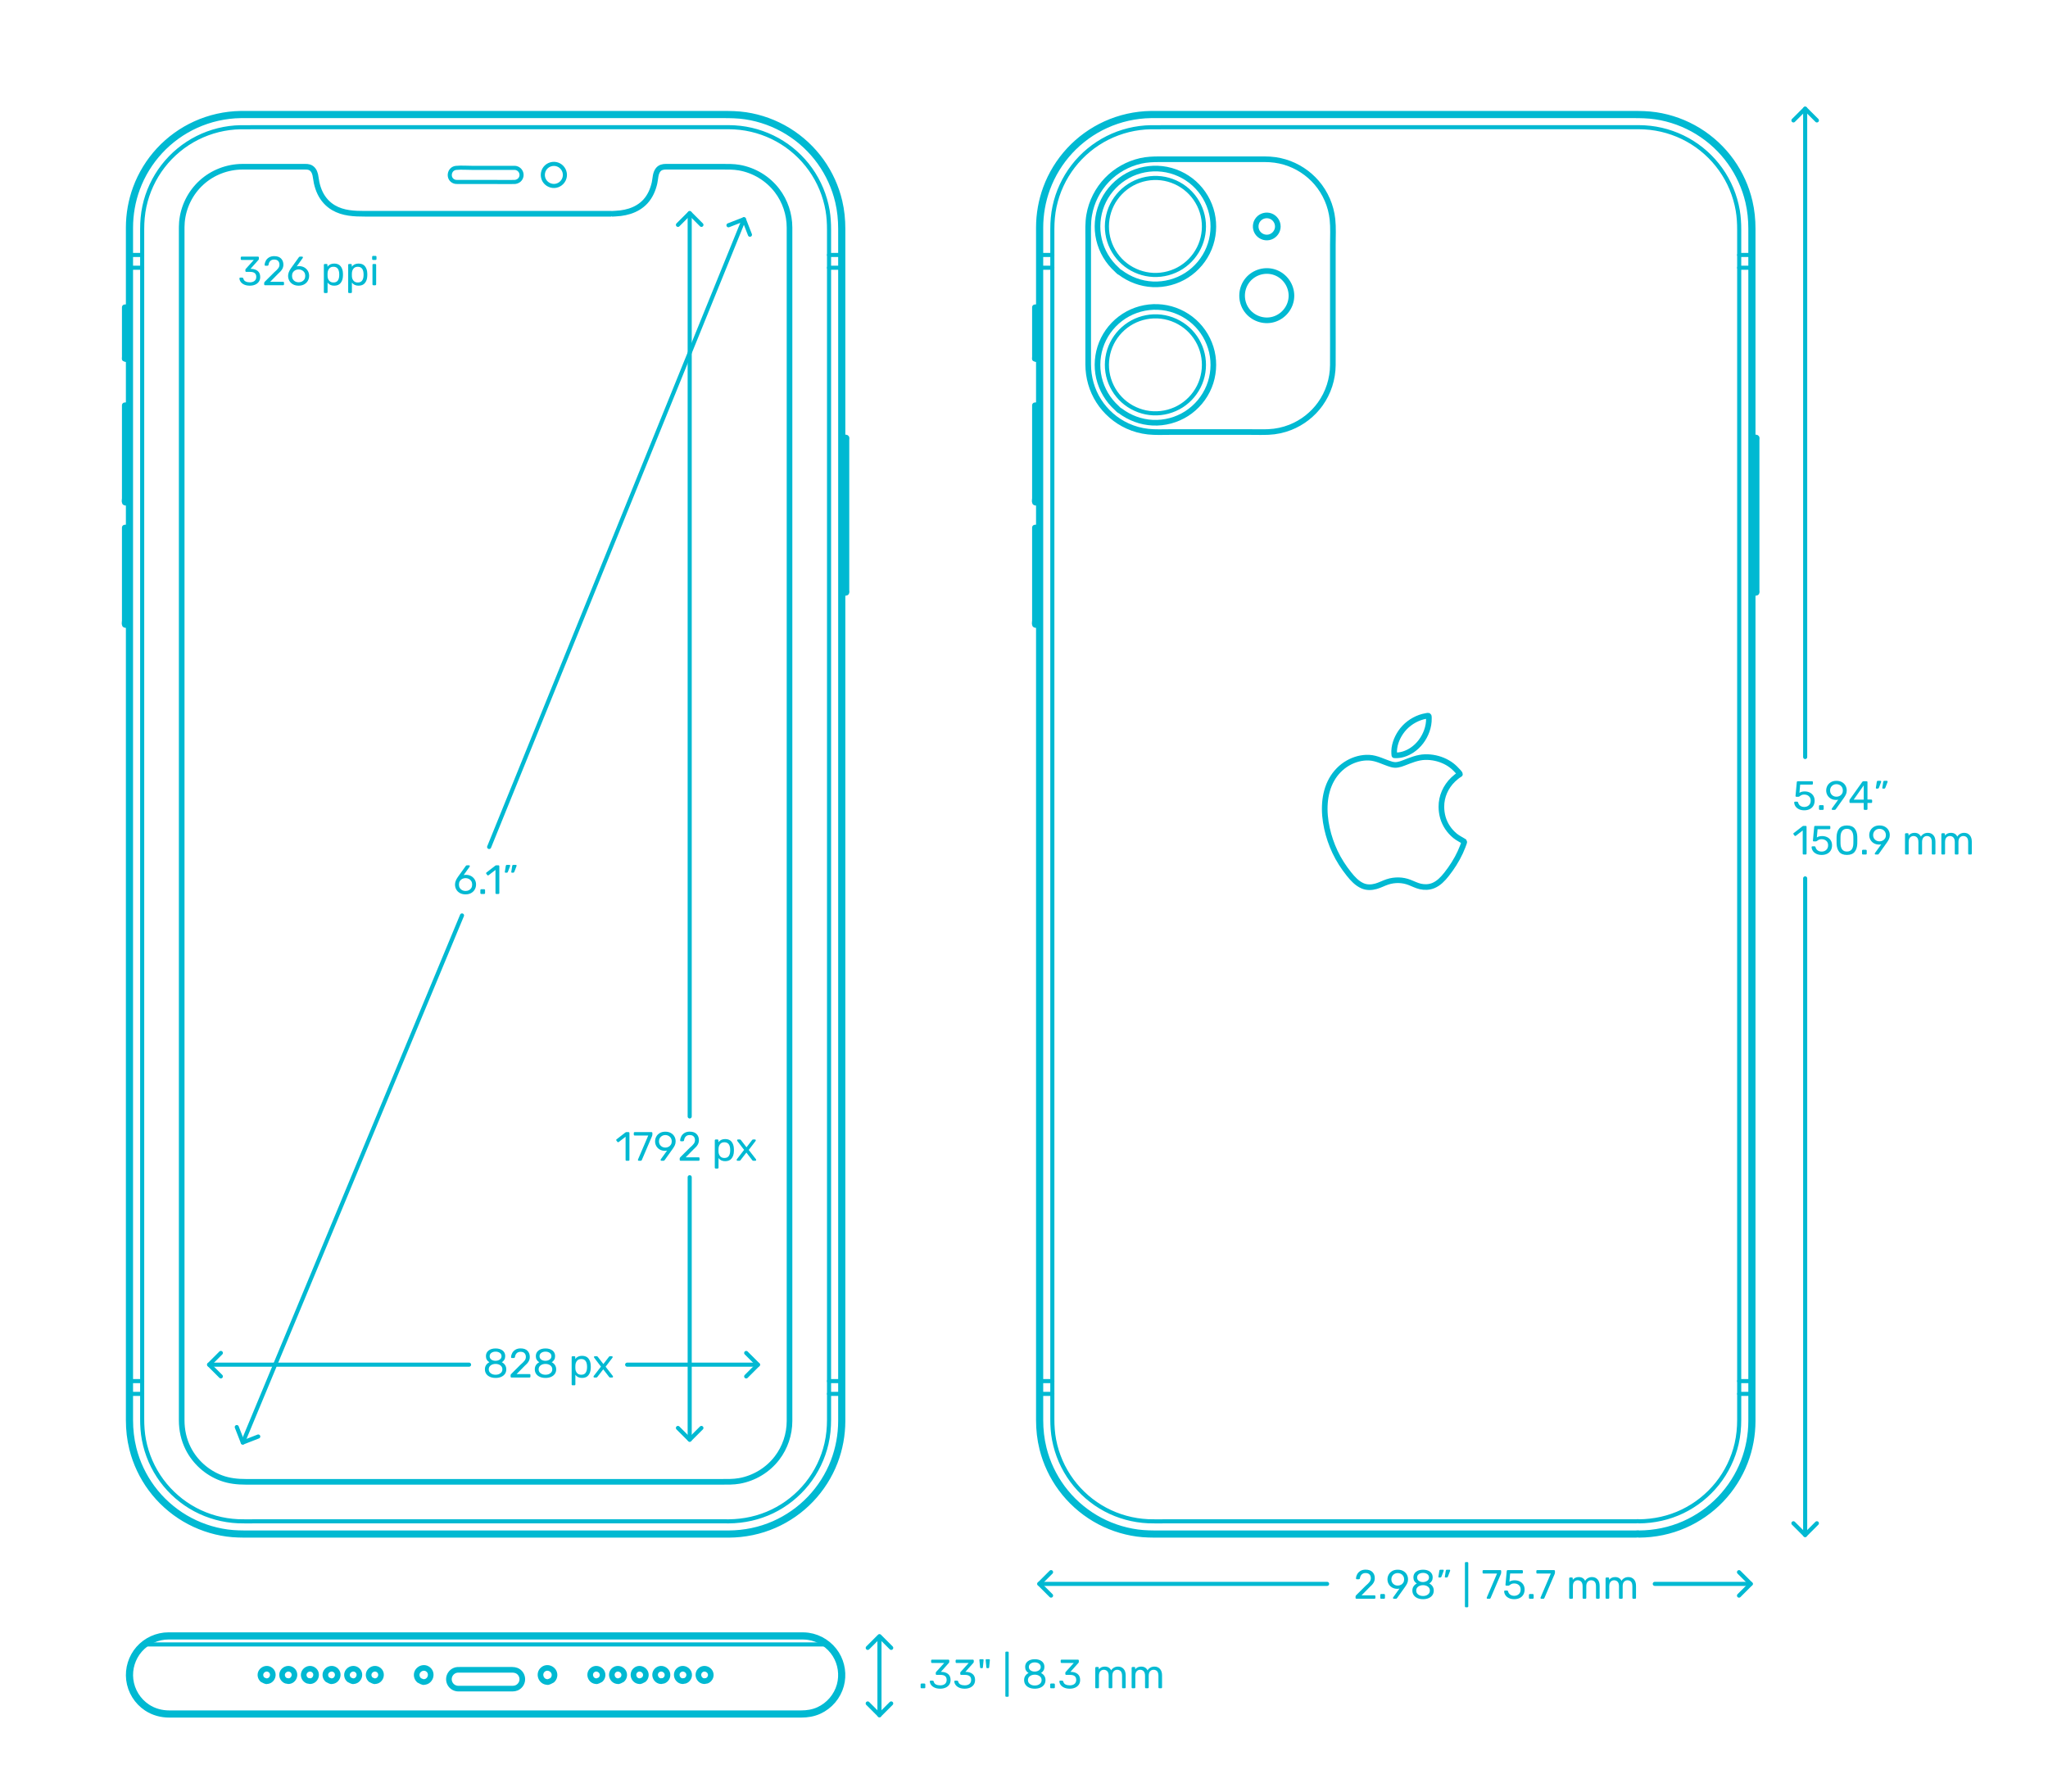 <?xml version="1.0" encoding="utf-8"?>
<!-- Generator: Adobe Illustrator 23.0.6, SVG Export Plug-In . SVG Version: 6.00 Build 0)  -->
<!DOCTYPE svg PUBLIC "-//W3C//DTD SVG 1.1//EN" "http://www.w3.org/Graphics/SVG/1.1/DTD/svg11.dtd">
<svg version="1.1" xmlns:x="http://ns.adobe.com/Extensibility/1.0/" xmlns:i="http://ns.adobe.com/AdobeIllustrator/10.0/" xmlns:graph="http://ns.adobe.com/Graphs/1.0/"
	 xmlns="http://www.w3.org/2000/svg" xmlns:xlink="http://www.w3.org/1999/xlink" x="0px" y="0px" viewBox="0 0 1000 875"
	 enable-background="new 0 0 1000 875" xml:space="preserve">
<g id="FILL-BACKGROUND">
	<rect fill="#FFFFFF" width="1000" height="875"/>
</g>
<g id="AG-DIAGRAM">
</g>
<g id="AG-DETAIL-DIAGRAM">
</g>
<g id="AG-DETAILS">
	<g id="POLYLINE_444_">
		<path fill="none" stroke="#00B9D2" stroke-width="2" stroke-linecap="round" stroke-linejoin="round" stroke-miterlimit="10" d="
			M549.691,129.351c3.84,2.957,8.555,4.698,13.399,4.917c4.868,0.22,9.752-1.086,13.857-3.713c4.104-2.627,7.337-6.516,9.175-11.029
			c1.827-4.487,2.229-9.505,1.146-14.227c-1.084-4.721-3.634-9.062-7.235-12.303c-3.622-3.26-8.227-5.35-13.066-5.924
			c-4.84-0.574-9.805,0.38-14.09,2.701c-4.259,2.307-7.755,5.932-9.914,10.268c-2.159,4.337-2.942,9.31-2.216,14.1
			c0.73,4.818,2.963,9.355,6.338,12.87C547.895,127.854,548.767,128.634,549.691,129.351z"/>
	</g>
	<g id="POLYLINE_443_">
		<path fill="none" stroke="#00B9D2" stroke-width="2" stroke-linecap="round" stroke-linejoin="round" stroke-miterlimit="10" d="
			M549.691,196.937c3.84,2.957,8.555,4.698,13.399,4.917c4.868,0.22,9.752-1.086,13.857-3.713c4.104-2.627,7.337-6.516,9.175-11.029
			c1.827-4.487,2.229-9.505,1.146-14.227c-1.084-4.721-3.634-9.062-7.235-12.303c-3.622-3.26-8.227-5.35-13.066-5.924
			c-4.84-0.574-9.805,0.38-14.09,2.701c-4.259,2.307-7.755,5.932-9.914,10.268c-2.159,4.337-2.942,9.31-2.216,14.1
			c0.73,4.818,2.963,9.355,6.338,12.87C547.895,195.44,548.767,196.22,549.691,196.937z"/>
	</g>
	<g id="POLYLINE_399_">
		
			<path fill="none" stroke="#00B9D2" stroke-width="2.75" stroke-linecap="round" stroke-linejoin="round" stroke-miterlimit="10" d="
			M680.839,368.873c3.081,0.237,6.147-0.858,8.682-2.558c3.333-2.235,5.823-5.617,7.163-9.387c0.694-1.952,1.071-4.023,1.019-6.097
			c-0.009-0.371,0.054-1.114-0.209-1.259c-0.238-0.132-1.019,0.094-1.287,0.136c-0.959,0.151-1.9,0.405-2.814,0.73
			c-3.815,1.354-7.196,3.894-9.467,7.25c-2.045,3.022-3.419,6.733-3.164,10.423C680.78,368.365,680.805,368.62,680.839,368.873z"/>
	</g>
	<g id="POLYLINE_398_">
		
			<path fill="none" stroke="#00B9D2" stroke-width="2.75" stroke-linecap="round" stroke-linejoin="round" stroke-miterlimit="10" d="
			M703.805,394.072c-0.034-5.082,2.102-9.824,5.737-13.34c1.011-0.978,2.117-1.863,3.317-2.598c0-0.506-1.237-1.631-1.578-2.009
			c-0.52-0.577-1.076-1.122-1.665-1.629c-1.199-1.031-2.53-1.902-3.949-2.599c-3.016-1.481-6.483-2.224-9.844-2.134
			c-3.641,0.097-7.016,1.553-10.361,2.84c-2.114,0.813-3.849,1.34-6.048,0.7c-3.684-1.071-7.06-3.097-10.978-3.269
			c-3.543-0.156-7.163,0.854-10.228,2.604c-3.347,1.91-6.104,4.756-7.989,8.111c-1.954,3.477-2.962,7.412-3.271,11.371
			c-0.324,4.16,0.091,8.368,0.985,12.435c0.87,3.958,2.19,7.824,3.914,11.492c1.828,3.889,4.185,7.515,6.864,10.872
			c1.78,2.23,3.847,4.478,6.498,5.666c2.134,0.956,4.439,0.894,6.658,0.268c1.938-0.546,3.717-1.525,5.627-2.151
			c1.771-0.58,3.619-0.838,5.48-0.799c1.82,0.038,3.591,0.409,5.291,1.058c1.765,0.674,3.445,1.573,5.301,1.987
			c2.07,0.462,4.268,0.388,6.243-0.417c2.679-1.093,4.743-3.278,6.5-5.508c2.626-3.332,4.95-6.943,6.724-10.801
			c0.428-0.93,0.827-1.874,1.193-2.83c0.173-0.451,0.339-0.905,0.495-1.363c0.073-0.215,0.232-0.519,0.243-0.742
			c0.019-0.38,0.085-0.198-0.244-0.407c-1.435-0.911-2.928-1.582-4.26-2.681c-2.806-2.316-4.915-5.401-5.922-8.907
			C704.053,397.595,703.824,395.835,703.805,394.072"/>
	</g>
	<g id="POLYLINE_397_">
		<path fill="none" stroke="#00B9D2" stroke-width="2" stroke-linecap="round" stroke-linejoin="round" stroke-miterlimit="10" d="
			M800.291,743.014c7.35-0.063,14.596-1.651,21.23-4.846c6.585-3.171,12.434-7.83,16.995-13.541
			c4.559-5.708,7.815-12.432,9.453-19.551c0.886-3.849,1.251-7.763,1.251-11.707c0-1.893,0-3.786,0-5.679c0-3.669,0-7.337,0-11.005
			c0-5.238,0-10.475,0-15.713c0-6.657,0-13.314,0-19.971c0-7.958,0-15.916,0-23.873c0-9.005,0-18.01,0-27.015
			c0-9.927,0-19.855,0-29.782c0-10.745,0-21.49,0-32.235c0-11.279,0-22.557,0-33.836c0-11.737,0-23.473,0-35.21
			c0-11.998,0-23.995,0-35.993c0-12.059,0-24.117,0-36.175c0-12.02,0-24.039,0-36.059c0-11.781,0-23.562,0-35.342
			c0-11.345,0-22.689,0-34.034c0-10.833,0-21.667,0-32.5c0-10.037,0-20.074,0-30.112c0-9.137,0-18.274,0-27.411
			c0-8.112,0-16.225,0-24.337c0-6.833,0-13.666,0-20.498c0-5.435,0-10.871,0-16.306c0-3.889,0-7.779,0-11.668
			c0-2.135,0-4.269,0-6.404c0-3.167-0.17-6.319-0.71-9.446c-1.242-7.199-4.104-14.098-8.341-20.051
			c-4.215-5.922-9.746-10.889-16.105-14.415c-6.407-3.553-13.592-5.659-20.909-6.08c-2.683-0.154-5.385-0.086-8.071-0.086
			c-5.729,0-11.459,0-17.188,0c-8.826,0-17.652,0-26.479,0c-10.826,0-21.652,0-32.478,0c-11.871,0-23.742,0-35.613,0
			c-11.985,0-23.969,0-35.954,0c-10.966,0-21.933,0-32.899,0c-9.041,0-18.081,0-27.122,0c-6.079,0-12.157,0-18.236,0
			c-2.398,0-4.798-0.034-7.196,0.007c-7.324,0.126-14.599,1.92-21.143,5.211c-6.528,3.284-12.3,8.042-16.759,13.832
			c-4.445,5.772-7.582,12.526-9.101,19.653c-0.777,3.645-1.082,7.337-1.082,11.057c0,1.964,0,3.927,0,5.891
			c0,3.708,0,7.416,0,11.125c0,5.321,0,10.641,0,15.962c0,6.709,0,13.417,0,20.126c0,7.98,0,15.959,0,23.939
			c0,9.067,0,18.135,0,27.202c0,9.96,0,19.919,0,29.879c0,10.741,0,21.481,0,32.222c0,11.329,0,22.657,0,33.986
			c0,11.717,0,23.434,0,35.151c0,12.037,0,24.074,0,36.111c0,12.059,0,24.118,0,36.176c0,11.981,0,23.961,0,35.942
			c0,11.801,0,23.602,0,35.403c0,11.326,0,22.651,0,33.977c0,10.751,0,21.501,0,32.252c0,10.063,0,20.126,0,30.189
			c0,9.099,0,18.197,0,27.296c0,8.047,0,16.094,0,24.141c0,6.802,0,13.605,0,20.407c0,5.378,0,10.756,0,16.134
			c0,3.825,0,7.651,0,11.476c0,2.064,0,4.129,0,6.193c0,3.384,0.219,6.749,0.849,10.081c1.362,7.198,4.345,14.067,8.697,19.963
			c4.317,5.848,9.933,10.719,16.352,14.135c6.423,3.418,13.563,5.375,20.831,5.71c2.616,0.121,5.248,0.051,7.866,0.051
			c5.866,0,11.731,0,17.597,0c8.897,0,17.793,0,26.69,0c10.913,0,21.825,0,32.738,0c11.891,0,23.783,0,35.674,0
			c11.966,0,23.933,0,35.899,0c10.91,0,21.819,0,32.729,0c8.924,0,17.848,0,26.772,0c5.965,0,11.931,0,17.896,0
			c1.445,0,2.889,0,4.334,0C799.055,743.014,800.03,742.84,800.291,743.014z"/>
	</g>
	<g id="POLYLINE_396_">
		
			<line fill="none" stroke="#00B9D2" stroke-width="2" stroke-linecap="round" stroke-linejoin="round" stroke-miterlimit="10" x1="507.632" y1="674.511" x2="513.835" y2="674.511"/>
	</g>
	<g id="POLYLINE_395_">
		
			<line fill="none" stroke="#00B9D2" stroke-width="2" stroke-linecap="round" stroke-linejoin="round" stroke-miterlimit="10" x1="507.632" y1="680.748" x2="513.835" y2="680.748"/>
	</g>
	<g id="POLYLINE_394_">
		
			<line fill="none" stroke="#00B9D2" stroke-width="2" stroke-linecap="round" stroke-linejoin="round" stroke-miterlimit="10" x1="507.632" y1="130.766" x2="513.835" y2="130.766"/>
	</g>
	<g id="POLYLINE_381_">
		
			<line fill="none" stroke="#00B9D2" stroke-width="2" stroke-linecap="round" stroke-linejoin="round" stroke-miterlimit="10" x1="507.632" y1="124.528" x2="513.835" y2="124.528"/>
	</g>
	<g id="POLYLINE_380_">
		
			<line fill="none" stroke="#00B9D2" stroke-width="2" stroke-linecap="round" stroke-linejoin="round" stroke-miterlimit="10" x1="855.424" y1="124.528" x2="849.221" y2="124.528"/>
	</g>
	<g id="POLYLINE_379_">
		
			<line fill="none" stroke="#00B9D2" stroke-width="2" stroke-linecap="round" stroke-linejoin="round" stroke-miterlimit="10" x1="855.424" y1="130.766" x2="849.221" y2="130.766"/>
	</g>
	<g id="POLYLINE_378_">
		
			<line fill="none" stroke="#00B9D2" stroke-width="2" stroke-linecap="round" stroke-linejoin="round" stroke-miterlimit="10" x1="855.424" y1="680.748" x2="849.221" y2="680.748"/>
	</g>
	<g id="POLYLINE_377_">
		
			<line fill="none" stroke="#00B9D2" stroke-width="2" stroke-linecap="round" stroke-linejoin="round" stroke-miterlimit="10" x1="855.424" y1="674.511" x2="849.221" y2="674.511"/>
	</g>
	<g id="POLYLINE_376_">
		
			<line fill="none" stroke="#00B9D2" stroke-width="2" stroke-linecap="round" stroke-linejoin="round" stroke-miterlimit="10" x1="70.405" y1="803.124" x2="403.821" y2="803.124"/>
	</g>
	<g id="POLYLINE_368_">
		
			<line fill="none" stroke="#00B9D2" stroke-width="2" stroke-linecap="round" stroke-linejoin="round" stroke-miterlimit="10" x1="411.009" y1="674.511" x2="404.806" y2="674.511"/>
	</g>
	<g id="POLYLINE_367_">
		
			<line fill="none" stroke="#00B9D2" stroke-width="2" stroke-linecap="round" stroke-linejoin="round" stroke-miterlimit="10" x1="411.009" y1="680.748" x2="404.806" y2="680.748"/>
	</g>
	<g id="POLYLINE_366_">
		
			<line fill="none" stroke="#00B9D2" stroke-width="2" stroke-linecap="round" stroke-linejoin="round" stroke-miterlimit="10" x1="411.009" y1="130.766" x2="404.806" y2="130.766"/>
	</g>
	<g id="POLYLINE_365_">
		
			<line fill="none" stroke="#00B9D2" stroke-width="2" stroke-linecap="round" stroke-linejoin="round" stroke-miterlimit="10" x1="411.009" y1="124.528" x2="404.806" y2="124.528"/>
	</g>
	<g id="POLYLINE_364_">
		
			<line fill="none" stroke="#00B9D2" stroke-width="2" stroke-linecap="round" stroke-linejoin="round" stroke-miterlimit="10" x1="63.217" y1="124.528" x2="69.42" y2="124.528"/>
	</g>
	<g id="POLYLINE_363_">
		
			<line fill="none" stroke="#00B9D2" stroke-width="2" stroke-linecap="round" stroke-linejoin="round" stroke-miterlimit="10" x1="63.217" y1="130.766" x2="69.42" y2="130.766"/>
	</g>
	<g id="POLYLINE_362_">
		
			<line fill="none" stroke="#00B9D2" stroke-width="2" stroke-linecap="round" stroke-linejoin="round" stroke-miterlimit="10" x1="63.217" y1="680.748" x2="69.42" y2="680.748"/>
	</g>
	<g id="POLYLINE_361_">
		
			<line fill="none" stroke="#00B9D2" stroke-width="2" stroke-linecap="round" stroke-linejoin="round" stroke-miterlimit="10" x1="63.217" y1="674.511" x2="69.42" y2="674.511"/>
	</g>
	<g id="POLYLINE_355_">
		<path fill="none" stroke="#00B9D2" stroke-width="2" stroke-linecap="round" stroke-linejoin="round" stroke-miterlimit="10" d="
			M355.876,743.014c7.35-0.063,14.596-1.651,21.23-4.846c6.585-3.171,12.434-7.83,16.995-13.541
			c4.559-5.708,7.815-12.432,9.453-19.551c0.886-3.849,1.251-7.763,1.251-11.707c0-1.893,0-3.786,0-5.679c0-3.669,0-7.337,0-11.005
			c0-5.238,0-10.475,0-15.713c0-6.657,0-13.314,0-19.971c0-7.958,0-15.916,0-23.873c0-9.005,0-18.01,0-27.015
			c0-9.927,0-19.855,0-29.782c0-10.745,0-21.49,0-32.235c0-11.279,0-22.557,0-33.836c0-11.737,0-23.473,0-35.21
			c0-11.998,0-23.995,0-35.993c0-12.059,0-24.117,0-36.175c0-12.02,0-24.039,0-36.059c0-11.781,0-23.562,0-35.342
			c0-11.345,0-22.689,0-34.034c0-10.833,0-21.667,0-32.5c0-10.037,0-20.074,0-30.112c0-9.137,0-18.274,0-27.411
			c0-8.112,0-16.225,0-24.337c0-6.833,0-13.666,0-20.498c0-5.435,0-10.871,0-16.306c0-3.889,0-7.779,0-11.668
			c0-2.135,0-4.269,0-6.404c0-3.167-0.17-6.319-0.71-9.446c-1.242-7.199-4.104-14.098-8.341-20.051
			c-4.215-5.922-9.746-10.889-16.105-14.415c-6.407-3.553-13.592-5.659-20.909-6.08c-2.683-0.154-5.385-0.086-8.071-0.086
			c-5.729,0-11.459,0-17.188,0c-8.826,0-17.652,0-26.479,0c-10.826,0-21.652,0-32.478,0c-11.871,0-23.742,0-35.613,0
			c-11.985,0-23.969,0-35.954,0c-10.966,0-21.933,0-32.899,0c-9.041,0-18.081,0-27.122,0c-6.079,0-12.157,0-18.236,0
			c-2.398,0-4.798-0.034-7.196,0.007c-7.324,0.126-14.599,1.92-21.143,5.211c-6.528,3.284-12.3,8.042-16.759,13.832
			c-4.445,5.772-7.582,12.526-9.101,19.653c-0.777,3.645-1.082,7.337-1.082,11.057c0,1.964,0,3.927,0,5.891
			c0,3.708,0,7.416,0,11.125c0,5.321,0,10.641,0,15.962c0,6.709,0,13.417,0,20.126c0,7.98,0,15.959,0,23.939
			c0,9.067,0,18.135,0,27.202c0,9.96,0,19.919,0,29.879c0,10.741,0,21.481,0,32.222c0,11.329,0,22.657,0,33.986
			c0,11.717,0,23.434,0,35.151c0,12.037,0,24.074,0,36.111c0,12.059,0,24.118,0,36.176c0,11.981,0,23.961,0,35.942
			c0,11.801,0,23.602,0,35.403c0,11.326,0,22.651,0,33.977c0,10.751,0,21.501,0,32.252c0,10.063,0,20.126,0,30.189
			c0,9.099,0,18.197,0,27.296c0,8.047,0,16.094,0,24.141c0,6.802,0,13.605,0,20.407c0,5.378,0,10.756,0,16.134
			c0,3.825,0,7.651,0,11.476c0,2.064,0,4.129,0,6.193c0,3.384,0.219,6.749,0.849,10.081c1.362,7.198,4.345,14.067,8.697,19.963
			c4.317,5.848,9.933,10.719,16.352,14.135c6.423,3.418,13.563,5.375,20.831,5.71c2.616,0.121,5.248,0.051,7.866,0.051
			c5.866,0,11.731,0,17.597,0c8.897,0,17.793,0,26.69,0c10.913,0,21.825,0,32.738,0c11.891,0,23.783,0,35.674,0
			c11.966,0,23.933,0,35.899,0c10.91,0,21.819,0,32.729,0c8.924,0,17.848,0,26.772,0c5.965,0,11.931,0,17.896,0
			C350.298,743.014,355.876,743.014,355.876,743.014z"/>
	</g>
	<g id="POLYLINE_354_">
		<path fill="none" stroke="#00B9D2" stroke-width="2" stroke-linecap="round" stroke-linejoin="round" stroke-miterlimit="10" d="
			M254.668,85.427c-0.001-1.567-1.1-2.971-2.621-3.346c-0.605-0.149-1.251-0.1-1.869-0.1c-1.65,0-3.301,0-4.951,0
			c-4.89,0-9.78,0-14.671,0c-2.582,0-5.276-0.226-7.851,0.013c-3.471,0.322-4.288,5.214-1.063,6.599
			c0.571,0.245,1.153,0.279,1.764,0.28c1.36,0.003,2.721,0,4.081,0c4.778,0,9.557,0,14.335,0c3.113,0,6.242,0.095,9.353,0
			c1.486-0.045,2.818-0.893,3.308-2.336C254.606,86.181,254.668,85.804,254.668,85.427z"/>
	</g>
	<g id="POLYLINE_353_">
		<path fill="none" stroke="#00B9D2" stroke-width="2" stroke-linecap="round" stroke-linejoin="round" stroke-miterlimit="10" d="
			M275.836,85.427c-0.001-2.255-1.455-4.322-3.579-5.082c-2.123-0.76-4.561-0.086-5.991,1.657c-1.431,1.743-1.618,4.265-0.459,6.199
			c1.159,1.934,3.469,2.961,5.682,2.522c2.203-0.437,3.945-2.256,4.285-4.476C275.815,85.975,275.836,85.701,275.836,85.427z"/>
	</g>
</g>
<g id="N-DIMENSIONS">
	<g>
		<g>
			<g id="MTEXT_40_">
				<g>
					<g>
						<path fill="#00B9D2" d="M224.562,436.155c-0.78-0.433-1.374-1.017-1.78-1.75s-0.609-1.533-0.609-2.399
							c0-1.146,0.46-2.373,1.38-3.681l3.819-5.319c0.014-0.014,0.051-0.061,0.11-0.141s0.137-0.143,0.229-0.189
							c0.094-0.047,0.2-0.07,0.32-0.07h0.98c0.12,0,0.216,0.043,0.29,0.13c0.073,0.087,0.109,0.19,0.109,0.311
							c0,0.066-0.033,0.153-0.1,0.26l-2.92,4.08c0.347-0.08,0.733-0.12,1.16-0.12c0.973,0,1.83,0.217,2.569,0.649
							c0.74,0.434,1.313,1.007,1.721,1.721c0.406,0.713,0.609,1.497,0.609,2.35c0,0.854-0.203,1.65-0.609,2.39
							c-0.407,0.74-0.997,1.33-1.771,1.771s-1.687,0.66-2.74,0.66C226.265,436.806,225.342,436.589,224.562,436.155z
							 M228.932,434.785c0.493-0.239,0.887-0.597,1.18-1.069c0.293-0.474,0.44-1.044,0.44-1.71c0-0.653-0.15-1.217-0.45-1.69
							c-0.3-0.473-0.697-0.833-1.19-1.08c-0.493-0.246-1.026-0.37-1.6-0.37s-1.107,0.124-1.601,0.37
							c-0.493,0.247-0.887,0.607-1.18,1.08c-0.293,0.474-0.439,1.037-0.439,1.69c0,0.666,0.146,1.236,0.439,1.71
							c0.293,0.473,0.687,0.83,1.18,1.069c0.493,0.24,1.027,0.36,1.601,0.36C227.898,435.146,228.438,435.025,228.932,434.785z"/>
						<path fill="#00B9D2" d="M234.682,436.476c-0.087-0.087-0.13-0.196-0.13-0.33v-1.38c0-0.133,0.043-0.247,0.13-0.34
							c0.086-0.094,0.196-0.141,0.33-0.141h1.38c0.133,0,0.243,0.047,0.33,0.141c0.086,0.093,0.13,0.207,0.13,0.34v1.38
							c0,0.134-0.044,0.243-0.13,0.33c-0.087,0.087-0.197,0.13-0.33,0.13h-1.38C234.878,436.605,234.768,436.562,234.682,436.476z"
							/>
						<path fill="#00B9D2" d="M242.052,436.476c-0.08-0.087-0.12-0.196-0.12-0.33v-11.28l-3.36,2.58
							c-0.093,0.08-0.193,0.12-0.3,0.12c-0.12,0-0.233-0.066-0.34-0.2l-0.48-0.62c-0.066-0.093-0.1-0.187-0.1-0.279
							c0-0.146,0.066-0.267,0.2-0.36l4.34-3.36c0.146-0.093,0.32-0.14,0.52-0.14h0.94c0.133,0,0.243,0.043,0.33,0.13
							s0.13,0.197,0.13,0.33v13.08c0,0.134-0.043,0.243-0.13,0.33s-0.197,0.13-0.33,0.13h-0.98
							C242.238,436.605,242.132,436.562,242.052,436.476z"/>
						<path fill="#00B9D2" d="M246.562,426.086c-0.06-0.08-0.077-0.181-0.05-0.301l0.439-2.8c0.054-0.387,0.24-0.58,0.561-0.58h1.28
							c0.093,0,0.17,0.033,0.229,0.101c0.061,0.066,0.09,0.146,0.09,0.239c0,0.134-0.02,0.24-0.06,0.32l-1.04,2.7
							c-0.067,0.146-0.141,0.257-0.22,0.33c-0.08,0.073-0.2,0.109-0.36,0.109h-0.62
							C246.705,426.205,246.621,426.165,246.562,426.086z M249.701,426.086c-0.06-0.08-0.076-0.181-0.05-0.301l0.44-2.8
							c0.053-0.387,0.24-0.58,0.56-0.58h1.28c0.093,0,0.17,0.033,0.229,0.101c0.061,0.066,0.091,0.146,0.091,0.239
							c0,0.134-0.021,0.24-0.061,0.32l-1.04,2.7c-0.066,0.146-0.14,0.257-0.22,0.33s-0.2,0.109-0.36,0.109h-0.62
							C249.845,426.205,249.762,426.165,249.701,426.086z"/>
					</g>
				</g>
			</g>
			<g id="POLYLINE_131_">
				
					<line fill="none" stroke="#00B9D2" stroke-width="2" stroke-linecap="round" stroke-linejoin="round" stroke-miterlimit="10" x1="118.548" y1="704.517" x2="225.587" y2="447.092"/>
			</g>
			<g id="POLYLINE_130_">
				
					<line fill="none" stroke="#00B9D2" stroke-width="2" stroke-linecap="round" stroke-linejoin="round" stroke-miterlimit="10" x1="238.841" y1="413.657" x2="363.25" y2="107.088"/>
			</g>
			<g id="POLYLINE_129_">
				
					<polyline fill="none" stroke="#00B9D2" stroke-width="2" stroke-linecap="round" stroke-linejoin="round" stroke-miterlimit="10" points="
					115.614,696.968 118.548,704.517 126.097,701.582 				"/>
			</g>
			<g id="POLYLINE_128_">
				
					<polyline fill="none" stroke="#00B9D2" stroke-width="2" stroke-linecap="round" stroke-linejoin="round" stroke-miterlimit="10" points="
					366.184,114.637 363.25,107.088 355.701,110.022 				"/>
			</g>
		</g>
		<g id="MTEXT_39_">
			<g>
				<path fill="#00B9D2" d="M119.271,139.012c-0.76-0.341-1.337-0.783-1.729-1.33c-0.394-0.547-0.604-1.113-0.63-1.7
					c0-0.12,0.04-0.217,0.12-0.29c0.079-0.073,0.18-0.11,0.3-0.11h0.899c0.146,0,0.267,0.03,0.36,0.09
					c0.093,0.061,0.167,0.178,0.22,0.351c0.174,0.68,0.55,1.16,1.13,1.439c0.58,0.28,1.264,0.42,2.051,0.42
					c0.96,0,1.723-0.229,2.29-0.689c0.566-0.46,0.85-1.116,0.85-1.97c0-1.627-0.993-2.44-2.98-2.44h-1.88
					c-0.133,0-0.243-0.043-0.33-0.13s-0.13-0.196-0.13-0.33v-0.52c0-0.2,0.073-0.374,0.221-0.521l3.899-4.32h-5.92
					c-0.134,0-0.243-0.04-0.33-0.12c-0.087-0.079-0.13-0.187-0.13-0.319v-0.72c0-0.147,0.043-0.264,0.13-0.351s0.196-0.13,0.33-0.13
					h7.92c0.146,0,0.264,0.043,0.351,0.13c0.086,0.087,0.13,0.203,0.13,0.351v0.659c0,0.147-0.067,0.301-0.2,0.46l-3.9,4.381h0.32
					c1.36,0.039,2.437,0.393,3.229,1.06c0.794,0.667,1.19,1.64,1.19,2.92c0,0.88-0.217,1.637-0.65,2.271
					c-0.433,0.633-1.036,1.119-1.81,1.46c-0.773,0.34-1.646,0.51-2.62,0.51C120.931,139.521,120.031,139.352,119.271,139.012z"/>
				<path fill="#00B9D2" d="M129.121,139.191c-0.087-0.087-0.13-0.196-0.13-0.33v-0.6c0-0.307,0.166-0.601,0.5-0.881l4.359-4.34
					c0.986-0.84,1.667-1.526,2.04-2.06s0.561-1.101,0.561-1.7c0-0.786-0.221-1.403-0.66-1.85c-0.44-0.447-1.08-0.67-1.92-0.67
					c-0.801,0-1.434,0.233-1.9,0.699c-0.467,0.467-0.753,1.094-0.86,1.88c-0.026,0.147-0.093,0.261-0.199,0.341
					c-0.107,0.08-0.214,0.12-0.32,0.12h-0.96c-0.12,0-0.22-0.04-0.3-0.12s-0.12-0.174-0.12-0.28c0.026-0.707,0.217-1.39,0.569-2.05
					c0.354-0.66,0.877-1.2,1.57-1.62s1.533-0.63,2.521-0.63c1.493,0,2.616,0.39,3.37,1.17c0.753,0.78,1.13,1.77,1.13,2.97
					c0,0.84-0.204,1.597-0.61,2.271c-0.407,0.673-1.043,1.383-1.91,2.13l-3.939,4h6.3c0.146,0,0.26,0.04,0.34,0.12
					c0.08,0.079,0.12,0.193,0.12,0.34v0.76c0,0.134-0.044,0.243-0.13,0.33c-0.087,0.087-0.197,0.13-0.33,0.13h-8.76
					C129.317,139.321,129.207,139.278,129.121,139.191z"/>
				<path fill="#00B9D2" d="M143.061,138.871c-0.78-0.433-1.374-1.017-1.78-1.75s-0.609-1.533-0.609-2.399
					c0-1.146,0.46-2.373,1.38-3.681l3.819-5.319c0.014-0.014,0.051-0.061,0.11-0.141s0.137-0.143,0.229-0.189
					c0.094-0.047,0.2-0.07,0.32-0.07h0.98c0.12,0,0.216,0.043,0.29,0.13c0.073,0.087,0.109,0.19,0.109,0.311
					c0,0.066-0.033,0.153-0.1,0.26l-2.92,4.08c0.347-0.08,0.733-0.12,1.16-0.12c0.973,0,1.83,0.217,2.569,0.649
					c0.74,0.434,1.313,1.007,1.721,1.721c0.406,0.713,0.609,1.497,0.609,2.35c0,0.854-0.203,1.65-0.609,2.39
					c-0.407,0.74-0.997,1.33-1.771,1.771s-1.687,0.66-2.74,0.66C144.764,139.521,143.841,139.305,143.061,138.871z M147.431,137.501
					c0.493-0.239,0.887-0.597,1.18-1.069c0.293-0.474,0.44-1.044,0.44-1.71c0-0.653-0.15-1.217-0.45-1.69
					c-0.3-0.473-0.697-0.833-1.19-1.08c-0.493-0.246-1.026-0.37-1.6-0.37s-1.107,0.124-1.601,0.37
					c-0.493,0.247-0.887,0.607-1.18,1.08c-0.293,0.474-0.439,1.037-0.439,1.69c0,0.666,0.146,1.236,0.439,1.71
					c0.293,0.473,0.687,0.83,1.18,1.069c0.493,0.24,1.027,0.36,1.601,0.36C146.397,137.861,146.937,137.741,147.431,137.501z"/>
				<path fill="#00B9D2" d="M158.261,143.001c-0.087-0.08-0.131-0.193-0.131-0.34v-13.28c0-0.146,0.044-0.26,0.131-0.34
					c0.086-0.08,0.196-0.12,0.33-0.12h0.84c0.146,0,0.26,0.04,0.34,0.12s0.12,0.193,0.12,0.34v0.881
					c0.772-1.027,1.873-1.54,3.3-1.54c1.4,0,2.45,0.443,3.15,1.33c0.699,0.887,1.069,2.017,1.109,3.39
					c0.014,0.146,0.021,0.373,0.021,0.68s-0.007,0.533-0.021,0.681c-0.04,1.359-0.41,2.486-1.109,3.38
					c-0.7,0.894-1.75,1.34-3.15,1.34c-1.427,0-2.507-0.507-3.24-1.521v4.66c0,0.133-0.043,0.243-0.13,0.33s-0.197,0.13-0.33,0.13
					h-0.899C158.457,143.121,158.347,143.081,158.261,143.001z M164.91,137.062c0.44-0.601,0.681-1.387,0.72-2.36
					c0.014-0.133,0.021-0.326,0.021-0.58c0-2.56-0.947-3.84-2.84-3.84c-0.934,0-1.637,0.31-2.11,0.93s-0.724,1.351-0.75,2.19
					c-0.014,0.146-0.02,0.407-0.02,0.78s0.006,0.633,0.02,0.779c0.026,0.813,0.283,1.518,0.771,2.11
					c0.486,0.594,1.183,0.89,2.09,0.89C163.771,137.961,164.471,137.661,164.91,137.062z"/>
				<path fill="#00B9D2" d="M170.141,143.001c-0.087-0.08-0.131-0.193-0.131-0.34v-13.28c0-0.146,0.044-0.26,0.131-0.34
					c0.086-0.08,0.196-0.12,0.33-0.12h0.84c0.146,0,0.26,0.04,0.34,0.12s0.12,0.193,0.12,0.34v0.881
					c0.772-1.027,1.873-1.54,3.3-1.54c1.4,0,2.45,0.443,3.15,1.33c0.699,0.887,1.069,2.017,1.109,3.39
					c0.014,0.146,0.021,0.373,0.021,0.68s-0.007,0.533-0.021,0.681c-0.04,1.359-0.41,2.486-1.109,3.38
					c-0.7,0.894-1.75,1.34-3.15,1.34c-1.427,0-2.507-0.507-3.24-1.521v4.66c0,0.133-0.043,0.243-0.13,0.33s-0.197,0.13-0.33,0.13
					h-0.899C170.337,143.121,170.227,143.081,170.141,143.001z M176.79,137.062c0.44-0.601,0.681-1.387,0.72-2.36
					c0.014-0.133,0.021-0.326,0.021-0.58c0-2.56-0.947-3.84-2.84-3.84c-0.934,0-1.637,0.31-2.11,0.93s-0.724,1.351-0.75,2.19
					c-0.014,0.146-0.02,0.407-0.02,0.78s0.006,0.633,0.02,0.779c0.026,0.813,0.283,1.518,0.771,2.11
					c0.486,0.594,1.183,0.89,2.09,0.89C175.65,137.961,176.351,137.661,176.79,137.062z"/>
				<path fill="#00B9D2" d="M181.84,126.831c-0.087-0.086-0.13-0.196-0.13-0.33v-1.04c0-0.133,0.043-0.246,0.13-0.34
					c0.087-0.093,0.197-0.14,0.33-0.14h1.181c0.133,0,0.246,0.047,0.34,0.14c0.093,0.094,0.14,0.207,0.14,0.34v1.04
					c0,0.134-0.047,0.244-0.14,0.33c-0.094,0.087-0.207,0.13-0.34,0.13h-1.181C182.037,126.961,181.927,126.918,181.84,126.831z
					 M182,139.191c-0.087-0.087-0.13-0.196-0.13-0.33v-9.48c0-0.133,0.043-0.243,0.13-0.329c0.087-0.087,0.196-0.131,0.33-0.131
					h0.88c0.133,0,0.243,0.044,0.33,0.131c0.087,0.086,0.13,0.196,0.13,0.329v9.48c0,0.134-0.043,0.243-0.13,0.33
					s-0.197,0.13-0.33,0.13h-0.88C182.196,139.321,182.087,139.278,182,139.191z"/>
			</g>
		</g>
		<g>
			<g id="POLYLINE_127_">
				
					<polyline fill="none" stroke="#00B9D2" stroke-width="2" stroke-linecap="round" stroke-linejoin="round" stroke-miterlimit="10" points="
					513.214,767.823 507.487,773.55 513.214,779.277 				"/>
			</g>
			<g id="POLYLINE_126_">
				
					<line fill="none" stroke="#00B9D2" stroke-width="2" stroke-linecap="round" stroke-linejoin="round" stroke-miterlimit="10" x1="507.487" y1="773.55" x2="648" y2="773.55"/>
			</g>
			<g id="POLYLINE_125_">
				
					<line fill="none" stroke="#00B9D2" stroke-width="2" stroke-linecap="round" stroke-linejoin="round" stroke-miterlimit="10" x1="808" y1="773.55" x2="854.861" y2="773.55"/>
			</g>
			<g id="POLYLINE_124_">
				
					<polyline fill="none" stroke="#00B9D2" stroke-width="2" stroke-linecap="round" stroke-linejoin="round" stroke-miterlimit="10" points="
					849.122,767.833 854.85,773.56 849.122,779.287 				"/>
			</g>
			<g id="MTEXT_35_">
				<g>
					<path fill="#00B9D2" d="M662.023,780.698c-0.087-0.087-0.13-0.196-0.13-0.33v-0.6c0-0.307,0.166-0.601,0.5-0.881l4.359-4.34
						c0.986-0.84,1.667-1.526,2.04-2.06s0.561-1.101,0.561-1.7c0-0.786-0.221-1.403-0.66-1.85c-0.44-0.447-1.08-0.67-1.92-0.67
						c-0.801,0-1.434,0.233-1.9,0.699c-0.467,0.467-0.753,1.094-0.86,1.88c-0.026,0.147-0.093,0.261-0.199,0.341
						c-0.107,0.08-0.214,0.12-0.32,0.12h-0.96c-0.12,0-0.22-0.04-0.3-0.12s-0.12-0.174-0.12-0.28c0.026-0.707,0.217-1.39,0.569-2.05
						c0.354-0.66,0.877-1.2,1.57-1.62s1.533-0.63,2.521-0.63c1.493,0,2.616,0.39,3.37,1.17c0.753,0.78,1.13,1.77,1.13,2.97
						c0,0.84-0.204,1.597-0.61,2.271c-0.407,0.673-1.043,1.383-1.91,2.13l-3.939,4h6.3c0.146,0,0.26,0.04,0.34,0.12
						c0.08,0.079,0.12,0.193,0.12,0.34v0.76c0,0.134-0.044,0.243-0.13,0.33c-0.087,0.087-0.197,0.13-0.33,0.13h-8.76
						C662.22,780.828,662.109,780.785,662.023,780.698z"/>
					<path fill="#00B9D2" d="M674.083,780.698c-0.087-0.087-0.13-0.196-0.13-0.33v-1.38c0-0.133,0.043-0.247,0.13-0.34
						c0.086-0.094,0.196-0.141,0.33-0.141h1.38c0.133,0,0.243,0.047,0.33,0.141c0.086,0.093,0.13,0.207,0.13,0.34v1.38
						c0,0.134-0.044,0.243-0.13,0.33c-0.087,0.087-0.197,0.13-0.33,0.13h-1.38C674.279,780.828,674.169,780.785,674.083,780.698z"/>
					<path fill="#00B9D2" d="M680.283,780.698c-0.073-0.087-0.109-0.19-0.109-0.311c0-0.093,0.026-0.18,0.079-0.26l3.08-4.28
						c-0.319,0.08-0.693,0.12-1.12,0.12c-0.96-0.013-1.8-0.236-2.52-0.67c-0.72-0.433-1.27-1-1.65-1.7
						c-0.38-0.699-0.569-1.449-0.569-2.25c0-0.8,0.189-1.56,0.569-2.279c0.381-0.721,0.947-1.307,1.7-1.76s1.663-0.681,2.73-0.681
						c1.066,0,1.979,0.22,2.739,0.66c0.761,0.44,1.334,1.017,1.721,1.73c0.387,0.713,0.58,1.477,0.58,2.29
						c0,0.733-0.13,1.38-0.391,1.939c-0.26,0.561-0.604,1.14-1.029,1.74l-3.881,5.439c-0.093,0.12-0.183,0.217-0.27,0.29
						c-0.087,0.074-0.21,0.11-0.37,0.11h-1C680.453,780.828,680.356,780.785,680.283,780.698z M684.054,774.008
						c0.479-0.253,0.859-0.609,1.14-1.069s0.42-0.99,0.42-1.591c0-0.612-0.14-1.152-0.42-1.619s-0.66-0.827-1.14-1.08
						c-0.48-0.254-1.007-0.38-1.58-0.38c-0.561,0-1.077,0.126-1.55,0.38c-0.474,0.253-0.851,0.613-1.131,1.08
						c-0.279,0.467-0.42,1.007-0.42,1.619c0,0.601,0.141,1.131,0.42,1.591c0.28,0.46,0.653,0.816,1.12,1.069
						c0.467,0.254,0.987,0.38,1.561,0.38S683.573,774.262,684.054,774.008z"/>
					<path fill="#00B9D2" d="M692.143,780.519c-0.793-0.341-1.41-0.83-1.85-1.471c-0.44-0.64-0.66-1.387-0.66-2.239
						c0-0.787,0.196-1.477,0.59-2.07s0.923-1.05,1.59-1.37c-0.533-0.307-0.946-0.71-1.24-1.21c-0.293-0.5-0.439-1.09-0.439-1.771
						c0-1.159,0.433-2.076,1.3-2.75c0.866-0.673,2.007-1.01,3.42-1.01s2.55,0.334,3.41,1c0.86,0.667,1.29,1.587,1.29,2.76
						c0,0.667-0.146,1.25-0.44,1.75c-0.293,0.5-0.699,0.91-1.22,1.23c0.667,0.32,1.196,0.776,1.59,1.37s0.59,1.29,0.59,2.09
						c0,0.854-0.22,1.597-0.659,2.23c-0.44,0.633-1.058,1.119-1.851,1.46c-0.793,0.34-1.696,0.51-2.71,0.51
						S692.936,780.858,692.143,780.519z M697.223,778.748c0.633-0.479,0.95-1.12,0.95-1.92s-0.317-1.44-0.95-1.92
						c-0.634-0.48-1.424-0.72-2.37-0.72c-0.96,0-1.757,0.239-2.39,0.72c-0.634,0.479-0.95,1.12-0.95,1.92s0.316,1.44,0.95,1.92
						c0.633,0.48,1.43,0.72,2.39,0.72C695.799,779.468,696.589,779.229,697.223,778.748z M696.913,772.028
						c0.56-0.4,0.84-0.934,0.84-1.601c0-0.68-0.277-1.223-0.83-1.63c-0.554-0.406-1.243-0.609-2.07-0.609
						c-0.84,0-1.533,0.203-2.08,0.609c-0.547,0.407-0.819,0.95-0.819,1.63c0,0.681,0.272,1.224,0.819,1.631
						c0.547,0.406,1.24,0.609,2.08,0.609C695.666,772.642,696.353,772.428,696.913,772.028z"/>
					<path fill="#00B9D2" d="M702.402,770.309c-0.06-0.08-0.077-0.181-0.05-0.301l0.439-2.8c0.054-0.387,0.24-0.58,0.561-0.58h1.28
						c0.093,0,0.17,0.033,0.229,0.101c0.061,0.066,0.09,0.146,0.09,0.239c0,0.134-0.02,0.24-0.06,0.32l-1.04,2.7
						c-0.067,0.146-0.141,0.257-0.22,0.33c-0.08,0.073-0.2,0.109-0.36,0.109h-0.62C702.546,770.428,702.462,770.388,702.402,770.309
						z M705.542,770.309c-0.06-0.08-0.076-0.181-0.05-0.301l0.44-2.8c0.053-0.387,0.24-0.58,0.56-0.58h1.28
						c0.093,0,0.17,0.033,0.229,0.101c0.061,0.066,0.091,0.146,0.091,0.239c0,0.134-0.021,0.24-0.061,0.32l-1.04,2.7
						c-0.066,0.146-0.14,0.257-0.22,0.33s-0.2,0.109-0.36,0.109h-0.62C705.686,770.428,705.603,770.388,705.542,770.309z"/>
					<path fill="#00B9D2" d="M715.412,784.858c-0.08-0.087-0.12-0.197-0.12-0.33v-21.16c0-0.133,0.04-0.243,0.12-0.33
						s0.187-0.13,0.32-0.13h0.739c0.134,0,0.243,0.043,0.33,0.13s0.13,0.197,0.13,0.33v21.16c0,0.133-0.043,0.243-0.13,0.33
						c-0.087,0.086-0.196,0.13-0.33,0.13h-0.739C715.599,784.988,715.492,784.944,715.412,784.858z"/>
					<path fill="#00B9D2" d="M726.042,780.698c-0.073-0.087-0.11-0.19-0.11-0.311l0.04-0.18l5-11.7h-6.6
						c-0.134,0-0.243-0.043-0.33-0.13c-0.087-0.086-0.13-0.196-0.13-0.33v-0.739c0-0.147,0.04-0.264,0.12-0.351
						s0.193-0.13,0.34-0.13h8.16c0.146,0,0.26,0.043,0.34,0.13s0.12,0.203,0.12,0.351v0.68c0,0.24-0.054,0.5-0.16,0.78l-4.94,11.56
						c-0.066,0.146-0.14,0.267-0.22,0.36c-0.08,0.093-0.193,0.14-0.34,0.14h-1C726.212,780.828,726.115,780.785,726.042,780.698z"/>
					<path fill="#00B9D2" d="M736.751,780.488c-0.733-0.36-1.293-0.83-1.68-1.41s-0.594-1.203-0.62-1.87v-0.04
						c0-0.106,0.04-0.193,0.12-0.26s0.173-0.1,0.28-0.1h0.979c0.28,0,0.46,0.146,0.54,0.439c0.2,0.72,0.57,1.257,1.11,1.61
						s1.163,0.529,1.87,0.529c0.906,0,1.66-0.276,2.26-0.829c0.6-0.554,0.9-1.317,0.9-2.29c0-0.894-0.301-1.604-0.9-2.131
						c-0.6-0.526-1.354-0.79-2.26-0.79c-0.48,0-0.867,0.061-1.16,0.181c-0.294,0.12-0.594,0.293-0.9,0.52
						c-0.173,0.134-0.316,0.23-0.43,0.29c-0.113,0.061-0.237,0.09-0.37,0.09h-0.96c-0.12,0-0.227-0.043-0.32-0.13
						c-0.093-0.086-0.133-0.189-0.12-0.31l0.62-6.66c0.04-0.333,0.207-0.5,0.5-0.5h6.92c0.146,0,0.261,0.04,0.341,0.12
						c0.079,0.08,0.119,0.193,0.119,0.34v0.74c0,0.133-0.043,0.24-0.13,0.319c-0.087,0.08-0.196,0.12-0.33,0.12h-5.76l-0.359,4.021
						c0.64-0.453,1.5-0.68,2.579-0.68c0.894,0,1.707,0.177,2.44,0.529c0.733,0.354,1.316,0.87,1.75,1.55
						c0.434,0.681,0.65,1.487,0.65,2.421c0,0.986-0.217,1.836-0.65,2.55c-0.434,0.713-1.033,1.253-1.8,1.62
						c-0.767,0.366-1.644,0.55-2.63,0.55C738.352,781.028,737.484,780.848,736.751,780.488z"/>
					<path fill="#00B9D2" d="M746.682,780.698c-0.087-0.087-0.13-0.196-0.13-0.33v-1.38c0-0.133,0.043-0.247,0.13-0.34
						c0.086-0.094,0.196-0.141,0.33-0.141h1.38c0.133,0,0.243,0.047,0.33,0.141c0.086,0.093,0.13,0.207,0.13,0.34v1.38
						c0,0.134-0.044,0.243-0.13,0.33c-0.087,0.087-0.197,0.13-0.33,0.13h-1.38C746.878,780.828,746.768,780.785,746.682,780.698z"/>
					<path fill="#00B9D2" d="M752.302,780.698c-0.073-0.087-0.11-0.19-0.11-0.311l0.04-0.18l5-11.7h-6.6
						c-0.134,0-0.243-0.043-0.33-0.13c-0.087-0.086-0.13-0.196-0.13-0.33v-0.739c0-0.147,0.04-0.264,0.12-0.351
						s0.193-0.13,0.34-0.13h8.16c0.146,0,0.26,0.043,0.34,0.13s0.12,0.203,0.12,0.351v0.68c0,0.24-0.054,0.5-0.16,0.78l-4.94,11.56
						c-0.066,0.146-0.14,0.267-0.22,0.36c-0.08,0.093-0.193,0.14-0.34,0.14h-1C752.472,780.828,752.375,780.785,752.302,780.698z"/>
					<path fill="#00B9D2" d="M766.341,780.698c-0.087-0.087-0.13-0.196-0.13-0.33v-9.48c0-0.133,0.043-0.243,0.13-0.329
						c0.087-0.087,0.196-0.131,0.33-0.131h0.84c0.134,0,0.24,0.044,0.32,0.131c0.08,0.086,0.12,0.196,0.12,0.329v0.681
						c0.72-0.894,1.693-1.34,2.92-1.34c1.467,0,2.507,0.613,3.12,1.84c0.319-0.561,0.776-1.007,1.37-1.34
						c0.593-0.334,1.256-0.5,1.989-0.5c1.094,0,1.987,0.373,2.681,1.119c0.692,0.747,1.04,1.827,1.04,3.24v5.78
						c0,0.134-0.044,0.243-0.13,0.33c-0.087,0.087-0.197,0.13-0.33,0.13h-0.86c-0.134,0-0.243-0.043-0.33-0.13
						s-0.13-0.196-0.13-0.33v-5.6c0-1.067-0.22-1.83-0.66-2.29c-0.439-0.46-1.02-0.69-1.74-0.69c-0.64,0-1.189,0.237-1.649,0.71
						c-0.46,0.474-0.69,1.23-0.69,2.271v5.6c0,0.134-0.043,0.243-0.13,0.33s-0.197,0.13-0.33,0.13h-0.88
						c-0.134,0-0.243-0.043-0.33-0.13s-0.13-0.196-0.13-0.33v-5.6c0-1.054-0.23-1.813-0.69-2.28s-1.029-0.7-1.71-0.7
						c-0.64,0-1.189,0.233-1.649,0.7s-0.69,1.22-0.69,2.26v5.62c0,0.134-0.043,0.243-0.13,0.33s-0.197,0.13-0.33,0.13h-0.88
						C766.537,780.828,766.428,780.785,766.341,780.698z"/>
					<path fill="#00B9D2" d="M784.101,780.698c-0.087-0.087-0.13-0.196-0.13-0.33v-9.48c0-0.133,0.043-0.243,0.13-0.329
						c0.087-0.087,0.196-0.131,0.33-0.131h0.84c0.134,0,0.24,0.044,0.32,0.131c0.08,0.086,0.12,0.196,0.12,0.329v0.681
						c0.72-0.894,1.693-1.34,2.92-1.34c1.467,0,2.507,0.613,3.12,1.84c0.319-0.561,0.776-1.007,1.37-1.34
						c0.593-0.334,1.256-0.5,1.989-0.5c1.094,0,1.987,0.373,2.681,1.119c0.692,0.747,1.04,1.827,1.04,3.24v5.78
						c0,0.134-0.044,0.243-0.13,0.33c-0.087,0.087-0.197,0.13-0.33,0.13h-0.86c-0.134,0-0.243-0.043-0.33-0.13
						s-0.13-0.196-0.13-0.33v-5.6c0-1.067-0.22-1.83-0.66-2.29c-0.439-0.46-1.02-0.69-1.74-0.69c-0.64,0-1.189,0.237-1.649,0.71
						c-0.46,0.474-0.69,1.23-0.69,2.271v5.6c0,0.134-0.043,0.243-0.13,0.33s-0.197,0.13-0.33,0.13h-0.88
						c-0.134,0-0.243-0.043-0.33-0.13s-0.13-0.196-0.13-0.33v-5.6c0-1.054-0.23-1.813-0.69-2.28s-1.029-0.7-1.71-0.7
						c-0.64,0-1.189,0.233-1.649,0.7s-0.69,1.22-0.69,2.26v5.62c0,0.134-0.043,0.243-0.13,0.33s-0.197,0.13-0.33,0.13h-0.88
						C784.297,780.828,784.188,780.785,784.101,780.698z"/>
				</g>
			</g>
		</g>
		<g>
			<g id="POLYLINE_123_">
				
					<polyline fill="none" stroke="#00B9D2" stroke-width="2" stroke-linecap="round" stroke-linejoin="round" stroke-miterlimit="10" points="
					107.837,660.766 102.11,666.493 107.837,672.22 				"/>
			</g>
			<g id="POLYLINE_122_">
				
					<line fill="none" stroke="#00B9D2" stroke-width="2" stroke-linecap="round" stroke-linejoin="round" stroke-miterlimit="10" x1="102.11" y1="666.493" x2="229.031" y2="666.493"/>
			</g>
			<g id="POLYLINE_121_">
				
					<line fill="none" stroke="#00B9D2" stroke-width="2" stroke-linecap="round" stroke-linejoin="round" stroke-miterlimit="10" x1="306.231" y1="666.493" x2="370.09" y2="666.493"/>
			</g>
			<g id="POLYLINE_114_">
				
					<polyline fill="none" stroke="#00B9D2" stroke-width="2" stroke-linecap="round" stroke-linejoin="round" stroke-miterlimit="10" points="
					364.351,660.776 370.079,666.503 364.351,672.23 				"/>
			</g>
			<g id="MTEXT_34_">
				<g>
					<path fill="#00B9D2" d="M239.28,672.462c-0.793-0.341-1.41-0.83-1.85-1.471c-0.44-0.64-0.66-1.387-0.66-2.239
						c0-0.787,0.196-1.477,0.59-2.07s0.923-1.05,1.59-1.37c-0.533-0.307-0.946-0.71-1.24-1.21c-0.293-0.5-0.439-1.09-0.439-1.771
						c0-1.159,0.433-2.076,1.3-2.75c0.866-0.673,2.007-1.01,3.42-1.01s2.55,0.334,3.41,1c0.86,0.667,1.29,1.587,1.29,2.76
						c0,0.667-0.146,1.25-0.44,1.75c-0.293,0.5-0.699,0.91-1.22,1.23c0.667,0.32,1.196,0.776,1.59,1.37s0.59,1.29,0.59,2.09
						c0,0.854-0.22,1.597-0.659,2.23c-0.44,0.633-1.058,1.119-1.851,1.46c-0.793,0.34-1.696,0.51-2.71,0.51
						S240.073,672.802,239.28,672.462z M244.36,670.691c0.633-0.479,0.95-1.12,0.95-1.92s-0.317-1.44-0.95-1.92
						c-0.634-0.48-1.424-0.72-2.37-0.72c-0.96,0-1.757,0.239-2.39,0.72c-0.634,0.479-0.95,1.12-0.95,1.92s0.316,1.44,0.95,1.92
						c0.633,0.48,1.43,0.72,2.39,0.72C242.937,671.411,243.727,671.172,244.36,670.691z M244.051,663.972
						c0.56-0.4,0.84-0.934,0.84-1.601c0-0.68-0.277-1.223-0.83-1.63c-0.554-0.406-1.243-0.609-2.07-0.609
						c-0.84,0-1.533,0.203-2.08,0.609c-0.547,0.407-0.819,0.95-0.819,1.63c0,0.681,0.272,1.224,0.819,1.631
						c0.547,0.406,1.24,0.609,2.08,0.609C242.804,664.585,243.49,664.371,244.051,663.972z"/>
					<path fill="#00B9D2" d="M249.44,672.642c-0.087-0.087-0.13-0.196-0.13-0.33v-0.6c0-0.307,0.166-0.601,0.5-0.881l4.359-4.34
						c0.986-0.84,1.667-1.526,2.04-2.06s0.561-1.101,0.561-1.7c0-0.786-0.221-1.403-0.66-1.85c-0.44-0.447-1.08-0.67-1.92-0.67
						c-0.801,0-1.434,0.233-1.9,0.699c-0.467,0.467-0.753,1.094-0.86,1.88c-0.026,0.147-0.093,0.261-0.199,0.341
						c-0.107,0.08-0.214,0.12-0.32,0.12h-0.96c-0.12,0-0.22-0.04-0.3-0.12s-0.12-0.174-0.12-0.28c0.026-0.707,0.217-1.39,0.569-2.05
						c0.354-0.66,0.877-1.2,1.57-1.62s1.533-0.63,2.521-0.63c1.493,0,2.616,0.39,3.37,1.17c0.753,0.78,1.13,1.77,1.13,2.97
						c0,0.84-0.204,1.597-0.61,2.271c-0.407,0.673-1.043,1.383-1.91,2.13l-3.939,4h6.3c0.146,0,0.26,0.04,0.34,0.12
						c0.08,0.079,0.12,0.193,0.12,0.34v0.76c0,0.134-0.044,0.243-0.13,0.33c-0.087,0.087-0.197,0.13-0.33,0.13h-8.76
						C249.637,672.771,249.526,672.729,249.44,672.642z"/>
					<path fill="#00B9D2" d="M263.64,672.462c-0.793-0.341-1.41-0.83-1.85-1.471c-0.44-0.64-0.66-1.387-0.66-2.239
						c0-0.787,0.196-1.477,0.59-2.07s0.923-1.05,1.59-1.37c-0.533-0.307-0.946-0.71-1.24-1.21c-0.293-0.5-0.439-1.09-0.439-1.771
						c0-1.159,0.433-2.076,1.3-2.75c0.866-0.673,2.007-1.01,3.42-1.01s2.55,0.334,3.41,1c0.86,0.667,1.29,1.587,1.29,2.76
						c0,0.667-0.146,1.25-0.44,1.75c-0.293,0.5-0.699,0.91-1.22,1.23c0.667,0.32,1.196,0.776,1.59,1.37s0.59,1.29,0.59,2.09
						c0,0.854-0.22,1.597-0.659,2.23c-0.44,0.633-1.058,1.119-1.851,1.46c-0.793,0.34-1.696,0.51-2.71,0.51
						S264.433,672.802,263.64,672.462z M268.72,670.691c0.633-0.479,0.95-1.12,0.95-1.92s-0.317-1.44-0.95-1.92
						c-0.634-0.48-1.424-0.72-2.37-0.72c-0.96,0-1.757,0.239-2.39,0.72c-0.634,0.479-0.95,1.12-0.95,1.92s0.316,1.44,0.95,1.92
						c0.633,0.48,1.43,0.72,2.39,0.72C267.296,671.411,268.086,671.172,268.72,670.691z M268.41,663.972
						c0.56-0.4,0.84-0.934,0.84-1.601c0-0.68-0.277-1.223-0.83-1.63c-0.554-0.406-1.243-0.609-2.07-0.609
						c-0.84,0-1.533,0.203-2.08,0.609c-0.547,0.407-0.819,0.95-0.819,1.63c0,0.681,0.272,1.224,0.819,1.631
						c0.547,0.406,1.24,0.609,2.08,0.609C267.163,664.585,267.85,664.371,268.41,663.972z"/>
					<path fill="#00B9D2" d="M279.26,676.451c-0.087-0.08-0.131-0.193-0.131-0.34v-13.28c0-0.146,0.044-0.26,0.131-0.34
						c0.086-0.08,0.196-0.12,0.33-0.12h0.84c0.146,0,0.26,0.04,0.34,0.12s0.12,0.193,0.12,0.34v0.881
						c0.772-1.027,1.873-1.54,3.3-1.54c1.4,0,2.45,0.443,3.15,1.33c0.699,0.887,1.069,2.017,1.109,3.39
						c0.014,0.146,0.021,0.373,0.021,0.68s-0.007,0.533-0.021,0.681c-0.04,1.359-0.41,2.486-1.109,3.38
						c-0.7,0.894-1.75,1.34-3.15,1.34c-1.427,0-2.507-0.507-3.24-1.521v4.66c0,0.133-0.043,0.243-0.13,0.33s-0.197,0.13-0.33,0.13
						h-0.899C279.456,676.571,279.346,676.531,279.26,676.451z M285.909,670.512c0.44-0.601,0.681-1.387,0.72-2.36
						c0.014-0.133,0.021-0.326,0.021-0.58c0-2.56-0.947-3.84-2.84-3.84c-0.934,0-1.637,0.31-2.11,0.93s-0.724,1.351-0.75,2.19
						c-0.014,0.146-0.02,0.407-0.02,0.78s0.006,0.633,0.02,0.779c0.026,0.813,0.283,1.518,0.771,2.11
						c0.486,0.594,1.183,0.89,2.09,0.89C284.77,671.411,285.47,671.111,285.909,670.512z"/>
					<path fill="#00B9D2" d="M289.93,672.651c-0.08-0.08-0.12-0.18-0.12-0.3s0.047-0.247,0.141-0.38l3.479-4.521l-3.26-4.3
						c-0.106-0.146-0.16-0.267-0.16-0.36c0-0.119,0.043-0.22,0.13-0.3s0.184-0.12,0.29-0.12h0.96c0.2,0,0.373,0.107,0.521,0.32
						l2.7,3.5l2.699-3.5c0.08-0.106,0.157-0.187,0.23-0.24c0.073-0.053,0.17-0.08,0.29-0.08h0.92c0.106,0,0.2,0.04,0.28,0.12
						s0.12,0.174,0.12,0.28c0,0.134-0.047,0.26-0.141,0.38l-3.3,4.34l3.48,4.48c0.093,0.133,0.14,0.26,0.14,0.38
						s-0.04,0.22-0.12,0.3s-0.18,0.12-0.3,0.12h-0.98c-0.2,0-0.373-0.1-0.52-0.3l-2.86-3.7l-2.859,3.7
						c-0.08,0.093-0.157,0.167-0.23,0.22c-0.073,0.054-0.17,0.08-0.29,0.08h-0.94C290.11,672.771,290.01,672.731,289.93,672.651z"/>
				</g>
			</g>
		</g>
		<g>
			<g id="POLYLINE_113_">
				
					<polyline fill="none" stroke="#00B9D2" stroke-width="2" stroke-linecap="round" stroke-linejoin="round" stroke-miterlimit="10" points="
					342.491,109.815 336.764,104.088 331.038,109.815 				"/>
			</g>
			<g id="POLYLINE_112_">
				
					<line fill="none" stroke="#00B9D2" stroke-width="2" stroke-linecap="round" stroke-linejoin="round" stroke-miterlimit="10" x1="336.764" y1="104.088" x2="336.764" y2="545.259"/>
			</g>
			<g id="POLYLINE_111_">
				
					<line fill="none" stroke="#00B9D2" stroke-width="2" stroke-linecap="round" stroke-linejoin="round" stroke-miterlimit="10" x1="336.764" y1="574.959" x2="336.764" y2="703.143"/>
			</g>
			<g id="POLYLINE_110_">
				
					<polyline fill="none" stroke="#00B9D2" stroke-width="2" stroke-linecap="round" stroke-linejoin="round" stroke-miterlimit="10" points="
					342.481,697.404 336.754,703.131 331.027,697.404 				"/>
			</g>
			<g id="MTEXT_31_">
				<g>
					<path fill="#00B9D2" d="M305.583,566.78c-0.08-0.087-0.12-0.196-0.12-0.33v-11.28l-3.36,2.58c-0.093,0.08-0.193,0.12-0.3,0.12
						c-0.12,0-0.233-0.066-0.34-0.2l-0.48-0.62c-0.066-0.093-0.1-0.187-0.1-0.279c0-0.146,0.066-0.267,0.2-0.36l4.34-3.36
						c0.146-0.093,0.32-0.14,0.52-0.14h0.94c0.133,0,0.243,0.043,0.33,0.13s0.13,0.197,0.13,0.33v13.08
						c0,0.134-0.043,0.243-0.13,0.33s-0.197,0.13-0.33,0.13h-0.98C305.77,566.91,305.663,566.867,305.583,566.78z"/>
					<path fill="#00B9D2" d="M311.593,566.78c-0.073-0.087-0.11-0.19-0.11-0.311l0.04-0.18l5-11.7h-6.6
						c-0.134,0-0.243-0.043-0.33-0.13c-0.087-0.086-0.13-0.196-0.13-0.33v-0.739c0-0.147,0.04-0.264,0.12-0.351
						s0.193-0.13,0.34-0.13h8.16c0.146,0,0.26,0.043,0.34,0.13s0.12,0.203,0.12,0.351v0.68c0,0.24-0.054,0.5-0.16,0.78l-4.94,11.56
						c-0.066,0.146-0.14,0.267-0.22,0.36c-0.08,0.093-0.193,0.14-0.34,0.14h-1C311.763,566.91,311.666,566.867,311.593,566.78z"/>
					<path fill="#00B9D2" d="M322.672,566.78c-0.073-0.087-0.109-0.19-0.109-0.311c0-0.093,0.026-0.18,0.079-0.26l3.08-4.28
						c-0.319,0.08-0.693,0.12-1.12,0.12c-0.96-0.013-1.8-0.236-2.52-0.67c-0.72-0.433-1.27-1-1.65-1.7
						c-0.38-0.699-0.569-1.449-0.569-2.25c0-0.8,0.189-1.56,0.569-2.279c0.381-0.721,0.947-1.307,1.7-1.76s1.663-0.681,2.73-0.681
						c1.066,0,1.979,0.22,2.739,0.66c0.761,0.44,1.334,1.017,1.721,1.73c0.387,0.713,0.58,1.477,0.58,2.29
						c0,0.733-0.13,1.38-0.391,1.939c-0.26,0.561-0.604,1.14-1.029,1.74l-3.881,5.439c-0.093,0.12-0.183,0.217-0.27,0.29
						c-0.087,0.074-0.21,0.11-0.37,0.11h-1C322.842,566.91,322.745,566.867,322.672,566.78z M326.442,560.09
						c0.479-0.253,0.859-0.609,1.14-1.069s0.42-0.99,0.42-1.591c0-0.612-0.14-1.152-0.42-1.619s-0.66-0.827-1.14-1.08
						c-0.48-0.254-1.007-0.38-1.58-0.38c-0.561,0-1.077,0.126-1.55,0.38c-0.474,0.253-0.851,0.613-1.131,1.08
						c-0.279,0.467-0.42,1.007-0.42,1.619c0,0.601,0.141,1.131,0.42,1.591c0.28,0.46,0.653,0.816,1.12,1.069
						c0.467,0.254,0.987,0.38,1.561,0.38S325.962,560.344,326.442,560.09z"/>
					<path fill="#00B9D2" d="M332.013,566.78c-0.087-0.087-0.13-0.196-0.13-0.33v-0.6c0-0.307,0.166-0.601,0.5-0.881l4.359-4.34
						c0.986-0.84,1.667-1.526,2.04-2.06s0.561-1.101,0.561-1.7c0-0.786-0.221-1.403-0.66-1.85c-0.44-0.447-1.08-0.67-1.92-0.67
						c-0.801,0-1.434,0.233-1.9,0.699c-0.467,0.467-0.753,1.094-0.86,1.88c-0.026,0.147-0.093,0.261-0.199,0.341
						c-0.107,0.08-0.214,0.12-0.32,0.12h-0.96c-0.12,0-0.22-0.04-0.3-0.12s-0.12-0.174-0.12-0.28c0.026-0.707,0.217-1.39,0.569-2.05
						c0.354-0.66,0.877-1.2,1.57-1.62s1.533-0.63,2.521-0.63c1.493,0,2.616,0.39,3.37,1.17c0.753,0.78,1.13,1.77,1.13,2.97
						c0,0.84-0.204,1.597-0.61,2.271c-0.407,0.673-1.043,1.383-1.91,2.13l-3.939,4h6.3c0.146,0,0.26,0.04,0.34,0.12
						c0.08,0.079,0.12,0.193,0.12,0.34v0.76c0,0.134-0.044,0.243-0.13,0.33c-0.087,0.087-0.197,0.13-0.33,0.13h-8.76
						C332.209,566.91,332.099,566.867,332.013,566.78z"/>
					<path fill="#00B9D2" d="M349.152,570.59c-0.087-0.08-0.131-0.193-0.131-0.34v-13.28c0-0.146,0.044-0.26,0.131-0.34
						c0.086-0.08,0.196-0.12,0.33-0.12h0.84c0.146,0,0.26,0.04,0.34,0.12s0.12,0.193,0.12,0.34v0.881
						c0.772-1.027,1.873-1.54,3.3-1.54c1.4,0,2.45,0.443,3.15,1.33c0.699,0.887,1.069,2.017,1.109,3.39
						c0.014,0.146,0.021,0.373,0.021,0.68s-0.007,0.533-0.021,0.681c-0.04,1.359-0.41,2.486-1.109,3.38
						c-0.7,0.894-1.75,1.34-3.15,1.34c-1.427,0-2.507-0.507-3.24-1.521v4.66c0,0.133-0.043,0.243-0.13,0.33s-0.197,0.13-0.33,0.13
						h-0.899C349.349,570.71,349.238,570.67,349.152,570.59z M355.802,564.65c0.44-0.601,0.681-1.387,0.72-2.36
						c0.014-0.133,0.021-0.326,0.021-0.58c0-2.56-0.947-3.84-2.84-3.84c-0.934,0-1.637,0.31-2.11,0.93s-0.724,1.351-0.75,2.19
						c-0.014,0.146-0.02,0.407-0.02,0.78s0.006,0.633,0.02,0.779c0.026,0.813,0.283,1.518,0.771,2.11
						c0.486,0.594,1.183,0.89,2.09,0.89C354.662,565.55,355.362,565.25,355.802,564.65z"/>
					<path fill="#00B9D2" d="M359.821,566.79c-0.08-0.08-0.12-0.18-0.12-0.3s0.047-0.247,0.141-0.38l3.479-4.521l-3.26-4.3
						c-0.106-0.146-0.16-0.267-0.16-0.36c0-0.119,0.043-0.22,0.13-0.3s0.184-0.12,0.29-0.12h0.96c0.2,0,0.373,0.107,0.521,0.32
						l2.7,3.5l2.699-3.5c0.08-0.106,0.157-0.187,0.23-0.24c0.073-0.053,0.17-0.08,0.29-0.08h0.92c0.106,0,0.2,0.04,0.28,0.12
						s0.12,0.174,0.12,0.28c0,0.134-0.047,0.26-0.141,0.38l-3.3,4.34l3.48,4.48c0.093,0.133,0.14,0.26,0.14,0.38
						s-0.04,0.22-0.12,0.3s-0.18,0.12-0.3,0.12h-0.98c-0.2,0-0.373-0.1-0.52-0.3l-2.86-3.7l-2.859,3.7
						c-0.08,0.093-0.157,0.167-0.23,0.22c-0.073,0.054-0.17,0.08-0.29,0.08h-0.94C360.002,566.91,359.901,566.87,359.821,566.79z"/>
				</g>
			</g>
		</g>
		<g>
			<g id="POLYLINE_99_">
				
					<polyline fill="none" stroke="#00B9D2" stroke-width="2" stroke-linecap="round" stroke-linejoin="round" stroke-miterlimit="10" points="
					887.157,58.811 881.43,53.084 875.703,58.811 				"/>
			</g>
			<g id="POLYLINE_97_">
				
					<line fill="none" stroke="#00B9D2" stroke-width="2" stroke-linecap="round" stroke-linejoin="round" stroke-miterlimit="10" x1="881.43" y1="53.084" x2="881.43" y2="369.727"/>
			</g>
			<g id="POLYLINE_96_">
				
					<line fill="none" stroke="#00B9D2" stroke-width="2" stroke-linecap="round" stroke-linejoin="round" stroke-miterlimit="10" x1="881.43" y1="429" x2="881.43" y2="749.69"/>
			</g>
			<g id="POLYLINE_94_">
				
					<polyline fill="none" stroke="#00B9D2" stroke-width="2" stroke-linecap="round" stroke-linejoin="round" stroke-miterlimit="10" points="
					887.147,743.951 881.42,749.678 875.693,743.951 				"/>
			</g>
			<g id="MTEXT_15_" opacity="0.98">
				<g>
					<path fill="#00B9D2" d="M878.372,395.206c-0.733-0.36-1.293-0.83-1.68-1.41s-0.594-1.203-0.62-1.87v-0.04
						c0-0.106,0.04-0.193,0.12-0.26s0.173-0.1,0.28-0.1h0.979c0.28,0,0.46,0.146,0.54,0.439c0.2,0.72,0.57,1.257,1.11,1.61
						s1.163,0.529,1.87,0.529c0.906,0,1.66-0.276,2.26-0.829c0.6-0.554,0.9-1.317,0.9-2.29c0-0.894-0.301-1.604-0.9-2.131
						c-0.6-0.526-1.354-0.79-2.26-0.79c-0.48,0-0.867,0.061-1.16,0.181c-0.294,0.12-0.594,0.293-0.9,0.52
						c-0.173,0.134-0.316,0.23-0.43,0.29c-0.113,0.061-0.237,0.09-0.37,0.09h-0.96c-0.12,0-0.227-0.043-0.32-0.13
						c-0.093-0.086-0.133-0.189-0.12-0.31l0.62-6.66c0.04-0.333,0.207-0.5,0.5-0.5h6.92c0.146,0,0.261,0.04,0.341,0.12
						c0.079,0.08,0.119,0.193,0.119,0.34v0.74c0,0.133-0.043,0.24-0.13,0.319c-0.087,0.08-0.196,0.12-0.33,0.12h-5.76l-0.359,4.021
						c0.64-0.453,1.5-0.68,2.579-0.68c0.894,0,1.707,0.177,2.44,0.529c0.733,0.354,1.316,0.87,1.75,1.55
						c0.434,0.681,0.65,1.487,0.65,2.421c0,0.986-0.217,1.836-0.65,2.55c-0.434,0.713-1.033,1.253-1.8,1.62
						c-0.767,0.366-1.644,0.55-2.63,0.55C879.973,395.746,879.105,395.565,878.372,395.206z"/>
					<path fill="#00B9D2" d="M888.303,395.416c-0.087-0.087-0.13-0.196-0.13-0.33v-1.38c0-0.133,0.043-0.247,0.13-0.34
						c0.086-0.094,0.196-0.141,0.33-0.141h1.38c0.133,0,0.243,0.047,0.33,0.141c0.086,0.093,0.13,0.207,0.13,0.34v1.38
						c0,0.134-0.044,0.243-0.13,0.33c-0.087,0.087-0.197,0.13-0.33,0.13h-1.38C888.499,395.546,888.389,395.503,888.303,395.416z"/>
					<path fill="#00B9D2" d="M894.502,395.416c-0.073-0.087-0.109-0.19-0.109-0.311c0-0.093,0.026-0.18,0.079-0.26l3.08-4.28
						c-0.319,0.08-0.693,0.12-1.12,0.12c-0.96-0.013-1.8-0.236-2.52-0.67c-0.72-0.433-1.27-1-1.65-1.7
						c-0.38-0.699-0.569-1.449-0.569-2.25c0-0.8,0.189-1.56,0.569-2.279c0.381-0.721,0.947-1.307,1.7-1.76s1.663-0.681,2.73-0.681
						c1.066,0,1.979,0.22,2.739,0.66c0.761,0.44,1.334,1.017,1.721,1.73c0.387,0.713,0.58,1.477,0.58,2.29
						c0,0.733-0.13,1.38-0.391,1.939c-0.26,0.561-0.604,1.14-1.029,1.74l-3.881,5.439c-0.093,0.12-0.183,0.217-0.27,0.29
						c-0.087,0.074-0.21,0.11-0.37,0.11h-1C894.672,395.546,894.575,395.503,894.502,395.416z M898.272,388.726
						c0.479-0.253,0.859-0.609,1.14-1.069s0.42-0.99,0.42-1.591c0-0.612-0.14-1.152-0.42-1.619s-0.66-0.827-1.14-1.08
						c-0.48-0.254-1.007-0.38-1.58-0.38c-0.561,0-1.077,0.126-1.55,0.38c-0.474,0.253-0.851,0.613-1.131,1.08
						c-0.279,0.467-0.42,1.007-0.42,1.619c0,0.601,0.141,1.131,0.42,1.591c0.28,0.46,0.653,0.816,1.12,1.069
						c0.467,0.254,0.987,0.38,1.561,0.38S897.792,388.979,898.272,388.726z"/>
					<path fill="#00B9D2" d="M910.143,395.416c-0.087-0.087-0.13-0.196-0.13-0.33v-2.92h-6.5c-0.134,0-0.243-0.043-0.33-0.13
						s-0.13-0.197-0.13-0.33v-0.74c0-0.187,0.073-0.387,0.22-0.6l6.021-8.48c0.066-0.106,0.166-0.189,0.3-0.25
						c0.133-0.06,0.28-0.09,0.439-0.09h1.36c0.146,0,0.26,0.04,0.34,0.12s0.12,0.193,0.12,0.34v8.48h1.82
						c0.133,0,0.243,0.043,0.33,0.13c0.086,0.087,0.13,0.196,0.13,0.33v0.76c0,0.133-0.044,0.243-0.13,0.33
						c-0.087,0.087-0.197,0.13-0.33,0.13h-1.82v2.92c0,0.134-0.043,0.243-0.13,0.33s-0.197,0.13-0.33,0.13h-0.92
						C910.339,395.546,910.229,395.503,910.143,395.416z M905.133,390.526h4.899v-6.961L905.133,390.526z"/>
					<path fill="#00B9D2" d="M916.002,385.026c-0.06-0.08-0.077-0.181-0.05-0.301l0.439-2.8c0.054-0.387,0.24-0.58,0.561-0.58h1.28
						c0.093,0,0.17,0.033,0.229,0.101c0.061,0.066,0.09,0.146,0.09,0.239c0,0.134-0.02,0.24-0.06,0.32l-1.04,2.7
						c-0.067,0.146-0.141,0.257-0.22,0.33c-0.08,0.073-0.2,0.109-0.36,0.109h-0.62C916.146,385.146,916.062,385.105,916.002,385.026
						z M919.142,385.026c-0.06-0.08-0.076-0.181-0.05-0.301l0.44-2.8c0.053-0.387,0.24-0.58,0.56-0.58h1.28
						c0.093,0,0.17,0.033,0.229,0.101c0.061,0.066,0.091,0.146,0.091,0.239c0,0.134-0.021,0.24-0.061,0.32l-1.04,2.7
						c-0.066,0.146-0.14,0.257-0.22,0.33s-0.2,0.109-0.36,0.109h-0.62C919.285,385.146,919.202,385.105,919.142,385.026z"/>
					<path fill="#00B9D2" d="M880.353,417.216c-0.08-0.087-0.12-0.196-0.12-0.33v-11.28l-3.36,2.58c-0.093,0.08-0.193,0.12-0.3,0.12
						c-0.12,0-0.233-0.066-0.34-0.2l-0.48-0.62c-0.066-0.093-0.1-0.187-0.1-0.279c0-0.146,0.066-0.267,0.2-0.36l4.34-3.36
						c0.146-0.093,0.32-0.14,0.52-0.14h0.94c0.133,0,0.243,0.043,0.33,0.13s0.13,0.197,0.13,0.33v13.08
						c0,0.134-0.043,0.243-0.13,0.33s-0.197,0.13-0.33,0.13h-0.98C880.539,417.346,880.433,417.303,880.353,417.216z"/>
					<path fill="#00B9D2" d="M886.872,417.006c-0.733-0.36-1.293-0.83-1.68-1.41s-0.594-1.203-0.62-1.87v-0.04
						c0-0.106,0.04-0.193,0.12-0.26s0.173-0.1,0.28-0.1h0.979c0.28,0,0.46,0.146,0.54,0.439c0.2,0.72,0.57,1.257,1.11,1.61
						s1.163,0.529,1.87,0.529c0.906,0,1.66-0.276,2.26-0.829c0.6-0.554,0.9-1.317,0.9-2.29c0-0.894-0.301-1.604-0.9-2.131
						c-0.6-0.526-1.354-0.79-2.26-0.79c-0.48,0-0.867,0.061-1.16,0.181c-0.294,0.12-0.594,0.293-0.9,0.52
						c-0.173,0.134-0.316,0.23-0.43,0.29c-0.113,0.061-0.237,0.09-0.37,0.09h-0.96c-0.12,0-0.227-0.043-0.32-0.13
						c-0.093-0.086-0.133-0.189-0.12-0.31l0.62-6.66c0.04-0.333,0.207-0.5,0.5-0.5h6.92c0.146,0,0.261,0.04,0.341,0.12
						c0.079,0.08,0.119,0.193,0.119,0.34v0.74c0,0.133-0.043,0.24-0.13,0.319c-0.087,0.08-0.196,0.12-0.33,0.12h-5.76l-0.359,4.021
						c0.64-0.453,1.5-0.68,2.579-0.68c0.894,0,1.707,0.177,2.44,0.529c0.733,0.354,1.316,0.87,1.75,1.55
						c0.434,0.681,0.65,1.487,0.65,2.421c0,0.986-0.217,1.836-0.65,2.55c-0.434,0.713-1.033,1.253-1.8,1.62
						c-0.767,0.366-1.644,0.55-2.63,0.55C888.473,417.546,887.605,417.365,886.872,417.006z"/>
					<path fill="#00B9D2" d="M898.042,416.036c-0.793-1.007-1.217-2.323-1.27-3.95l-0.021-1.721l0.021-1.779
						c0.04-1.613,0.463-2.924,1.27-3.931c0.807-1.006,2.063-1.51,3.771-1.51c1.72,0,2.982,0.504,3.79,1.51
						c0.807,1.007,1.229,2.317,1.27,3.931c0.014,0.373,0.021,0.967,0.021,1.779c0,0.787-0.007,1.36-0.021,1.721
						c-0.054,1.627-0.477,2.943-1.27,3.95c-0.794,1.007-2.058,1.51-3.79,1.51C900.092,417.546,898.835,417.043,898.042,416.036z
						 M904.132,414.865c0.521-0.68,0.794-1.64,0.82-2.88c0.013-0.386,0.021-0.939,0.021-1.659c0-0.733-0.008-1.28-0.021-1.641
						c-0.026-1.227-0.304-2.183-0.83-2.87c-0.526-0.687-1.297-1.029-2.31-1.029c-1.014,0-1.78,0.343-2.301,1.029
						c-0.52,0.688-0.793,1.644-0.819,2.87l-0.021,1.641l0.021,1.659c0.026,1.24,0.3,2.2,0.819,2.88
						c0.521,0.681,1.287,1.021,2.301,1.021C902.839,415.886,903.612,415.546,904.132,414.865z"/>
					<path fill="#00B9D2" d="M909.322,417.216c-0.087-0.087-0.13-0.196-0.13-0.33v-1.38c0-0.133,0.043-0.247,0.13-0.34
						c0.086-0.094,0.196-0.141,0.33-0.141h1.38c0.133,0,0.243,0.047,0.33,0.141c0.086,0.093,0.13,0.207,0.13,0.34v1.38
						c0,0.134-0.044,0.243-0.13,0.33c-0.087,0.087-0.197,0.13-0.33,0.13h-1.38C909.519,417.346,909.408,417.303,909.322,417.216z"/>
					<path fill="#00B9D2" d="M915.521,417.216c-0.073-0.087-0.109-0.19-0.109-0.311c0-0.093,0.026-0.18,0.079-0.26l3.08-4.28
						c-0.319,0.08-0.693,0.12-1.12,0.12c-0.96-0.013-1.8-0.236-2.52-0.67c-0.72-0.433-1.27-1-1.65-1.7
						c-0.38-0.699-0.569-1.449-0.569-2.25c0-0.8,0.189-1.56,0.569-2.279c0.381-0.721,0.947-1.307,1.7-1.76s1.663-0.681,2.73-0.681
						c1.066,0,1.979,0.22,2.739,0.66c0.761,0.44,1.334,1.017,1.721,1.73c0.387,0.713,0.58,1.477,0.58,2.29
						c0,0.733-0.13,1.38-0.391,1.939c-0.26,0.561-0.604,1.14-1.029,1.74l-3.881,5.439c-0.093,0.12-0.183,0.217-0.27,0.29
						c-0.087,0.074-0.21,0.11-0.37,0.11h-1C915.691,417.346,915.595,417.303,915.521,417.216z M919.292,410.525
						c0.479-0.253,0.859-0.609,1.14-1.069s0.42-0.99,0.42-1.591c0-0.612-0.14-1.152-0.42-1.619s-0.66-0.827-1.14-1.08
						c-0.48-0.254-1.007-0.38-1.58-0.38c-0.561,0-1.077,0.126-1.55,0.38c-0.474,0.253-0.851,0.613-1.131,1.08
						c-0.279,0.467-0.42,1.007-0.42,1.619c0,0.601,0.141,1.131,0.42,1.591c0.28,0.46,0.653,0.816,1.12,1.069
						c0.467,0.254,0.987,0.38,1.561,0.38S918.812,410.779,919.292,410.525z"/>
					<path fill="#00B9D2" d="M930.302,417.216c-0.087-0.087-0.13-0.196-0.13-0.33v-9.48c0-0.133,0.043-0.243,0.13-0.329
						c0.087-0.087,0.196-0.131,0.33-0.131h0.84c0.134,0,0.24,0.044,0.32,0.131c0.08,0.086,0.12,0.196,0.12,0.329v0.681
						c0.72-0.894,1.693-1.34,2.92-1.34c1.467,0,2.507,0.613,3.12,1.84c0.319-0.561,0.776-1.007,1.37-1.34
						c0.593-0.334,1.256-0.5,1.989-0.5c1.094,0,1.987,0.373,2.681,1.119c0.692,0.747,1.04,1.827,1.04,3.24v5.78
						c0,0.134-0.044,0.243-0.13,0.33c-0.087,0.087-0.197,0.13-0.33,0.13h-0.86c-0.134,0-0.243-0.043-0.33-0.13
						s-0.13-0.196-0.13-0.33v-5.6c0-1.067-0.22-1.83-0.66-2.29c-0.439-0.46-1.02-0.69-1.74-0.69c-0.64,0-1.189,0.237-1.649,0.71
						c-0.46,0.474-0.69,1.23-0.69,2.271v5.6c0,0.134-0.043,0.243-0.13,0.33s-0.197,0.13-0.33,0.13h-0.88
						c-0.134,0-0.243-0.043-0.33-0.13s-0.13-0.196-0.13-0.33v-5.6c0-1.054-0.23-1.813-0.69-2.28s-1.029-0.7-1.71-0.7
						c-0.64,0-1.189,0.233-1.649,0.7s-0.69,1.22-0.69,2.26v5.62c0,0.134-0.043,0.243-0.13,0.33s-0.197,0.13-0.33,0.13h-0.88
						C930.498,417.346,930.389,417.303,930.302,417.216z"/>
					<path fill="#00B9D2" d="M948.062,417.216c-0.087-0.087-0.13-0.196-0.13-0.33v-9.48c0-0.133,0.043-0.243,0.13-0.329
						c0.087-0.087,0.196-0.131,0.33-0.131h0.84c0.134,0,0.24,0.044,0.32,0.131c0.08,0.086,0.12,0.196,0.12,0.329v0.681
						c0.72-0.894,1.693-1.34,2.92-1.34c1.467,0,2.507,0.613,3.12,1.84c0.319-0.561,0.776-1.007,1.37-1.34
						c0.593-0.334,1.256-0.5,1.989-0.5c1.094,0,1.987,0.373,2.681,1.119c0.692,0.747,1.04,1.827,1.04,3.24v5.78
						c0,0.134-0.044,0.243-0.13,0.33c-0.087,0.087-0.197,0.13-0.33,0.13h-0.86c-0.134,0-0.243-0.043-0.33-0.13
						s-0.13-0.196-0.13-0.33v-5.6c0-1.067-0.22-1.83-0.66-2.29c-0.439-0.46-1.02-0.69-1.74-0.69c-0.64,0-1.189,0.237-1.649,0.71
						c-0.46,0.474-0.69,1.23-0.69,2.271v5.6c0,0.134-0.043,0.243-0.13,0.33s-0.197,0.13-0.33,0.13h-0.88
						c-0.134,0-0.243-0.043-0.33-0.13s-0.13-0.196-0.13-0.33v-5.6c0-1.054-0.23-1.813-0.69-2.28s-1.029-0.7-1.71-0.7
						c-0.64,0-1.189,0.233-1.649,0.7s-0.69,1.22-0.69,2.26v5.62c0,0.134-0.043,0.243-0.13,0.33s-0.197,0.13-0.33,0.13h-0.88
						C948.258,417.346,948.148,417.303,948.062,417.216z"/>
				</g>
			</g>
		</g>
		<g>
			<g id="POLYLINE_93_">
				
					<polyline fill="none" stroke="#00B9D2" stroke-width="2" stroke-linecap="round" stroke-linejoin="round" stroke-miterlimit="10" points="
					435.157,804.811 429.43,799.084 423.703,804.811 				"/>
			</g>
			<g id="POLYLINE_92_">
				
					<line fill="none" stroke="#00B9D2" stroke-width="2" stroke-linecap="round" stroke-linejoin="round" stroke-miterlimit="10" x1="429.43" y1="800" x2="429.43" y2="837.69"/>
			</g>
			<g id="POLYLINE_91_">
				
					<polyline fill="none" stroke="#00B9D2" stroke-width="2" stroke-linecap="round" stroke-linejoin="round" stroke-miterlimit="10" points="
					435.147,831.951 429.42,837.678 423.693,831.951 				"/>
			</g>
			<g id="MTEXT_4_" opacity="0.98">
				<g>
					<path fill="#00B9D2" d="M449.643,824.416c-0.087-0.087-0.13-0.196-0.13-0.33v-1.38c0-0.133,0.043-0.247,0.13-0.34
						c0.086-0.094,0.196-0.141,0.33-0.141h1.38c0.133,0,0.243,0.047,0.33,0.141c0.086,0.093,0.13,0.207,0.13,0.34v1.38
						c0,0.134-0.044,0.243-0.13,0.33c-0.087,0.087-0.197,0.13-0.33,0.13h-1.38C449.839,824.546,449.729,824.503,449.643,824.416z"/>
					<path fill="#00B9D2" d="M456.372,824.236c-0.76-0.341-1.337-0.783-1.729-1.33c-0.394-0.547-0.604-1.113-0.63-1.7
						c0-0.12,0.04-0.217,0.12-0.29c0.079-0.073,0.18-0.11,0.3-0.11h0.899c0.146,0,0.267,0.03,0.36,0.09
						c0.093,0.061,0.167,0.178,0.22,0.351c0.174,0.68,0.55,1.16,1.13,1.439c0.58,0.28,1.264,0.42,2.051,0.42
						c0.96,0,1.723-0.229,2.29-0.689c0.566-0.46,0.85-1.116,0.85-1.97c0-1.627-0.993-2.44-2.98-2.44h-1.88
						c-0.133,0-0.243-0.043-0.33-0.13s-0.13-0.196-0.13-0.33v-0.52c0-0.2,0.073-0.374,0.221-0.521l3.899-4.32h-5.92
						c-0.134,0-0.243-0.04-0.33-0.12c-0.087-0.079-0.13-0.187-0.13-0.319v-0.72c0-0.147,0.043-0.264,0.13-0.351
						s0.196-0.13,0.33-0.13h7.92c0.146,0,0.264,0.043,0.351,0.13c0.086,0.087,0.13,0.203,0.13,0.351v0.659
						c0,0.147-0.067,0.301-0.2,0.46l-3.9,4.381h0.32c1.36,0.039,2.437,0.393,3.229,1.06c0.794,0.667,1.19,1.64,1.19,2.92
						c0,0.88-0.217,1.637-0.65,2.271c-0.433,0.633-1.036,1.119-1.81,1.46c-0.773,0.34-1.646,0.51-2.62,0.51
						C458.032,824.746,457.133,824.576,456.372,824.236z"/>
					<path fill="#00B9D2" d="M468.332,824.236c-0.76-0.341-1.337-0.783-1.729-1.33c-0.394-0.547-0.604-1.113-0.63-1.7
						c0-0.12,0.04-0.217,0.12-0.29c0.079-0.073,0.18-0.11,0.3-0.11h0.899c0.146,0,0.267,0.03,0.36,0.09
						c0.093,0.061,0.167,0.178,0.22,0.351c0.174,0.68,0.55,1.16,1.13,1.439c0.58,0.28,1.264,0.42,2.051,0.42
						c0.96,0,1.723-0.229,2.29-0.689c0.566-0.46,0.85-1.116,0.85-1.97c0-1.627-0.993-2.44-2.98-2.44h-1.88
						c-0.133,0-0.243-0.043-0.33-0.13s-0.13-0.196-0.13-0.33v-0.52c0-0.2,0.073-0.374,0.221-0.521l3.899-4.32h-5.92
						c-0.134,0-0.243-0.04-0.33-0.12c-0.087-0.079-0.13-0.187-0.13-0.319v-0.72c0-0.147,0.043-0.264,0.13-0.351
						s0.196-0.13,0.33-0.13h7.92c0.146,0,0.264,0.043,0.351,0.13c0.086,0.087,0.13,0.203,0.13,0.351v0.659
						c0,0.147-0.067,0.301-0.2,0.46l-3.9,4.381h0.32c1.36,0.039,2.437,0.393,3.229,1.06c0.794,0.667,1.19,1.64,1.19,2.92
						c0,0.88-0.217,1.637-0.65,2.271c-0.433,0.633-1.036,1.119-1.81,1.46c-0.773,0.34-1.646,0.51-2.62,0.51
						C469.992,824.746,469.093,824.576,468.332,824.236z"/>
					<path fill="#00B9D2" d="M478.553,814.286l-0.341-3.48v-0.08c0-0.12,0.037-0.213,0.11-0.279c0.073-0.067,0.17-0.101,0.29-0.101
						h1.26c0.134,0,0.236,0.044,0.311,0.13c0.073,0.087,0.103,0.197,0.09,0.33l-0.34,3.48c-0.027,0.293-0.16,0.439-0.4,0.439h-0.58
						C478.712,814.726,478.579,814.579,478.553,814.286z M481.612,814.286l-0.34-3.48v-0.04c0-0.133,0.036-0.236,0.109-0.31
						s0.171-0.11,0.29-0.11h1.261c0.133,0,0.236,0.044,0.31,0.13c0.073,0.087,0.104,0.197,0.09,0.33l-0.34,3.48
						c-0.026,0.293-0.16,0.439-0.4,0.439h-0.579C481.772,814.726,481.639,814.579,481.612,814.286z"/>
					<path fill="#00B9D2" d="M491.012,828.576c-0.08-0.087-0.12-0.197-0.12-0.33v-21.16c0-0.133,0.04-0.243,0.12-0.33
						s0.187-0.13,0.32-0.13h0.739c0.134,0,0.243,0.043,0.33,0.13s0.13,0.197,0.13,0.33v21.16c0,0.133-0.043,0.243-0.13,0.33
						c-0.087,0.086-0.196,0.13-0.33,0.13h-0.739C491.198,828.706,491.092,828.662,491.012,828.576z"/>
					<path fill="#00B9D2" d="M502.562,824.236c-0.793-0.341-1.41-0.83-1.85-1.471c-0.44-0.64-0.66-1.387-0.66-2.239
						c0-0.787,0.196-1.477,0.59-2.07s0.923-1.05,1.59-1.37c-0.533-0.307-0.946-0.71-1.24-1.21c-0.293-0.5-0.439-1.09-0.439-1.771
						c0-1.159,0.433-2.076,1.3-2.75c0.866-0.673,2.007-1.01,3.42-1.01s2.55,0.334,3.41,1c0.86,0.667,1.29,1.587,1.29,2.76
						c0,0.667-0.146,1.25-0.44,1.75c-0.293,0.5-0.699,0.91-1.22,1.23c0.667,0.32,1.196,0.776,1.59,1.37s0.59,1.29,0.59,2.09
						c0,0.854-0.22,1.597-0.659,2.23c-0.44,0.633-1.058,1.119-1.851,1.46c-0.793,0.34-1.696,0.51-2.71,0.51
						S503.354,824.576,502.562,824.236z M507.642,822.466c0.633-0.479,0.95-1.12,0.95-1.92s-0.317-1.44-0.95-1.92
						c-0.634-0.48-1.424-0.72-2.37-0.72c-0.96,0-1.757,0.239-2.39,0.72c-0.634,0.479-0.95,1.12-0.95,1.92s0.316,1.44,0.95,1.92
						c0.633,0.48,1.43,0.72,2.39,0.72C506.218,823.186,507.008,822.946,507.642,822.466z M507.332,815.746
						c0.56-0.4,0.84-0.934,0.84-1.601c0-0.68-0.277-1.223-0.83-1.63c-0.554-0.406-1.243-0.609-2.07-0.609
						c-0.84,0-1.533,0.203-2.08,0.609c-0.547,0.407-0.819,0.95-0.819,1.63c0,0.681,0.272,1.224,0.819,1.631
						c0.547,0.406,1.24,0.609,2.08,0.609C506.085,816.359,506.771,816.146,507.332,815.746z"/>
					<path fill="#00B9D2" d="M512.901,824.416c-0.087-0.087-0.13-0.196-0.13-0.33v-1.38c0-0.133,0.043-0.247,0.13-0.34
						c0.086-0.094,0.196-0.141,0.33-0.141h1.38c0.133,0,0.243,0.047,0.33,0.141c0.086,0.093,0.13,0.207,0.13,0.34v1.38
						c0,0.134-0.044,0.243-0.13,0.33c-0.087,0.087-0.197,0.13-0.33,0.13h-1.38C513.098,824.546,512.987,824.503,512.901,824.416z"/>
					<path fill="#00B9D2" d="M519.631,824.236c-0.76-0.341-1.337-0.783-1.729-1.33c-0.394-0.547-0.604-1.113-0.63-1.7
						c0-0.12,0.04-0.217,0.12-0.29c0.079-0.073,0.18-0.11,0.3-0.11h0.899c0.146,0,0.267,0.03,0.36,0.09
						c0.093,0.061,0.167,0.178,0.22,0.351c0.174,0.68,0.55,1.16,1.13,1.439c0.58,0.28,1.264,0.42,2.051,0.42
						c0.96,0,1.723-0.229,2.29-0.689c0.566-0.46,0.85-1.116,0.85-1.97c0-1.627-0.993-2.44-2.98-2.44h-1.88
						c-0.133,0-0.243-0.043-0.33-0.13s-0.13-0.196-0.13-0.33v-0.52c0-0.2,0.073-0.374,0.221-0.521l3.899-4.32h-5.92
						c-0.134,0-0.243-0.04-0.33-0.12c-0.087-0.079-0.13-0.187-0.13-0.319v-0.72c0-0.147,0.043-0.264,0.13-0.351
						s0.196-0.13,0.33-0.13h7.92c0.146,0,0.264,0.043,0.351,0.13c0.086,0.087,0.13,0.203,0.13,0.351v0.659
						c0,0.147-0.067,0.301-0.2,0.46l-3.9,4.381h0.32c1.36,0.039,2.437,0.393,3.229,1.06c0.794,0.667,1.19,1.64,1.19,2.92
						c0,0.88-0.217,1.637-0.65,2.271c-0.433,0.633-1.036,1.119-1.81,1.46c-0.773,0.34-1.646,0.51-2.62,0.51
						C521.291,824.746,520.392,824.576,519.631,824.236z"/>
					<path fill="#00B9D2" d="M534.921,824.416c-0.087-0.087-0.13-0.196-0.13-0.33v-9.48c0-0.133,0.043-0.243,0.13-0.329
						c0.087-0.087,0.196-0.131,0.33-0.131h0.84c0.134,0,0.24,0.044,0.32,0.131c0.08,0.086,0.12,0.196,0.12,0.329v0.681
						c0.72-0.894,1.693-1.34,2.92-1.34c1.467,0,2.507,0.613,3.12,1.84c0.319-0.561,0.776-1.007,1.37-1.34
						c0.593-0.334,1.256-0.5,1.989-0.5c1.094,0,1.987,0.373,2.681,1.119c0.692,0.747,1.04,1.827,1.04,3.24v5.78
						c0,0.134-0.044,0.243-0.13,0.33c-0.087,0.087-0.197,0.13-0.33,0.13h-0.86c-0.134,0-0.243-0.043-0.33-0.13
						s-0.13-0.196-0.13-0.33v-5.6c0-1.067-0.22-1.83-0.66-2.29c-0.439-0.46-1.02-0.69-1.74-0.69c-0.64,0-1.189,0.237-1.649,0.71
						c-0.46,0.474-0.69,1.23-0.69,2.271v5.6c0,0.134-0.043,0.243-0.13,0.33s-0.197,0.13-0.33,0.13h-0.88
						c-0.134,0-0.243-0.043-0.33-0.13s-0.13-0.196-0.13-0.33v-5.6c0-1.054-0.23-1.813-0.69-2.28s-1.029-0.7-1.71-0.7
						c-0.64,0-1.189,0.233-1.649,0.7s-0.69,1.22-0.69,2.26v5.62c0,0.134-0.043,0.243-0.13,0.33s-0.197,0.13-0.33,0.13h-0.88
						C535.117,824.546,535.008,824.503,534.921,824.416z"/>
					<path fill="#00B9D2" d="M552.681,824.416c-0.087-0.087-0.13-0.196-0.13-0.33v-9.48c0-0.133,0.043-0.243,0.13-0.329
						c0.087-0.087,0.196-0.131,0.33-0.131h0.84c0.134,0,0.24,0.044,0.32,0.131c0.08,0.086,0.12,0.196,0.12,0.329v0.681
						c0.72-0.894,1.693-1.34,2.92-1.34c1.467,0,2.507,0.613,3.12,1.84c0.319-0.561,0.776-1.007,1.37-1.34
						c0.593-0.334,1.256-0.5,1.989-0.5c1.094,0,1.987,0.373,2.681,1.119c0.692,0.747,1.04,1.827,1.04,3.24v5.78
						c0,0.134-0.044,0.243-0.13,0.33c-0.087,0.087-0.197,0.13-0.33,0.13h-0.86c-0.134,0-0.243-0.043-0.33-0.13
						s-0.13-0.196-0.13-0.33v-5.6c0-1.067-0.22-1.83-0.66-2.29c-0.439-0.46-1.02-0.69-1.74-0.69c-0.64,0-1.189,0.237-1.649,0.71
						c-0.46,0.474-0.69,1.23-0.69,2.271v5.6c0,0.134-0.043,0.243-0.13,0.33s-0.197,0.13-0.33,0.13h-0.88
						c-0.134,0-0.243-0.043-0.33-0.13s-0.13-0.196-0.13-0.33v-5.6c0-1.054-0.23-1.813-0.69-2.28s-1.029-0.7-1.71-0.7
						c-0.64,0-1.189,0.233-1.649,0.7s-0.69,1.22-0.69,2.26v5.62c0,0.134-0.043,0.243-0.13,0.33s-0.197,0.13-0.33,0.13h-0.88
						C552.877,824.546,552.768,824.503,552.681,824.416z"/>
				</g>
			</g>
		</g>
	</g>
</g>
<g id="N-TEXT">
</g>
<g id="AG-DIGITAL">
	<g id="POLYLINE_90_">
		
			<path fill="none" stroke="#00B9D2" stroke-width="2.75" stroke-linecap="round" stroke-linejoin="round" stroke-miterlimit="10" d="
			M623.938,110.6c-0.001-2.259-1.458-4.329-3.585-5.091c-2.126-0.761-4.568-0.086-6.002,1.659c-1.433,1.745-1.621,4.272-0.46,6.21
			c1.161,1.938,3.475,2.966,5.691,2.526c2.207-0.438,3.952-2.26,4.293-4.484C623.917,111.149,623.938,110.874,623.938,110.6z"/>
	</g>
	<g id="POLYLINE_89_">
		
			<path fill="none" stroke="#00B9D2" stroke-width="2.75" stroke-linecap="round" stroke-linejoin="round" stroke-miterlimit="10" d="
			M630.59,144.393c-0.006-5.039-3.249-9.655-7.996-11.354c-4.742-1.698-10.188-0.192-13.385,3.701
			c-3.197,3.893-3.614,9.527-1.026,13.849c2.588,4.322,7.752,6.614,12.693,5.634c4.923-0.976,8.812-5.04,9.574-10
			C630.543,145.617,630.59,145.005,630.59,144.393z"/>
	</g>
	<g id="POLYLINE_88_">
		
			<path fill="none" stroke="#00B9D2" stroke-width="2.75" stroke-linecap="round" stroke-linejoin="round" stroke-miterlimit="10" d="
			M546.882,132.987c4.626,3.509,10.184,5.604,15.997,5.87c5.811,0.266,11.645-1.298,16.544-4.433
			c4.899-3.136,8.762-7.779,10.954-13.168c2.179-5.359,2.662-11.347,1.368-16.985c-1.294-5.638-4.34-10.817-8.638-14.689
			c-4.322-3.893-9.823-6.387-15.599-7.073c-5.776-0.686-11.709,0.451-16.822,3.225c-5.085,2.758-9.258,7.08-11.836,12.259
			s-3.51,11.114-2.646,16.834c0.869,5.752,3.538,11.17,7.567,15.366c0.474,0.494,0.966,0.97,1.475,1.429
			C545.542,131.888,546.498,132.987,546.882,132.987z"/>
	</g>
	<g id="POLYLINE_87_">
		
			<path fill="none" stroke="#00B9D2" stroke-width="2.75" stroke-linecap="round" stroke-linejoin="round" stroke-miterlimit="10" d="
			M546.882,200.573c4.626,3.509,10.184,5.604,15.997,5.87c5.811,0.266,11.645-1.298,16.544-4.433
			c4.899-3.136,8.762-7.779,10.954-13.168c2.179-5.359,2.662-11.347,1.368-16.985s-4.34-10.817-8.638-14.689
			c-4.322-3.893-9.823-6.387-15.599-7.073c-5.776-0.686-11.709,0.451-16.822,3.225c-5.085,2.758-9.258,7.08-11.836,12.259
			s-3.51,11.114-2.646,16.834c0.869,5.752,3.538,11.17,7.567,15.366c0.474,0.494,0.966,0.97,1.475,1.429
			C545.542,199.473,546.498,200.573,546.882,200.573z"/>
	</g>
	<g id="POLYLINE_86_">
		
			<path fill="none" stroke="#00B9D2" stroke-width="2.75" stroke-linecap="round" stroke-linejoin="round" stroke-miterlimit="10" d="
			M583.752,211.01c8.952,0,17.903,0,26.855,0c2.941,0,5.901,0.099,8.841-0.033c3.613-0.161,7.195-0.925,10.56-2.249
			c5.835-2.295,10.953-6.278,14.616-11.366c3.99-5.543,6.143-12.258,6.185-19.083c0.044-7.244,0.002-14.489,0.002-21.733
			c0-10.311,0-20.622,0-30.933c0-2.003,0-4.006,0-6.009c0-4.144,0.254-8.386-0.19-12.517c-0.707-6.571-3.428-12.869-7.739-17.879
			c-4.078-4.74-9.492-8.261-15.483-10.055c-3.189-0.955-6.478-1.377-9.802-1.379c-4.329-0.002-8.659,0-12.988,0
			c-7.534,0-15.069,0-22.603,0c-5.289,0-10.579,0-15.868,0c-3.097,0-6.143,0.118-9.181,0.804c-6.24,1.409-12.004,4.655-16.439,9.266
			c-4.523,4.702-7.577,10.734-8.689,17.163c-0.651,3.763-0.481,7.597-0.481,11.399c0,2.558,0,5.116,0,7.674
			c0,9.704,0,19.408,0,29.112c0,8.256-0.024,16.513,0,24.769c0.018,6.327,1.745,12.546,5.16,17.888
			c3.401,5.32,8.328,9.601,14.077,12.216c3.157,1.436,6.54,2.366,9.987,2.747c3.541,0.391,7.171,0.199,10.725,0.199
			C575.448,211.01,579.6,211.01,583.752,211.01z"/>
	</g>
	<g id="POLYLINE_85_">
		
			<path fill="none" stroke="#00B9D2" stroke-width="2.75" stroke-linecap="round" stroke-linejoin="round" stroke-miterlimit="10" d="
			M505.335,150.08c0.403,0,2.067-0.241,2.297,0.014c0.109,0.12,0,0.854,0,1.008c0,1.824,0,3.647,0,5.471c0,5.017,0,10.034,0,15.05
			c0,1.242,0,2.484,0,3.726c0-0.089-2.165,0.133-2.297-0.014c-0.109-0.12,0-0.854,0-1.008c0-1.824,0-3.647,0-5.471
			c0-5.017,0-10.034,0-15.05C505.335,152.564,505.335,151.322,505.335,150.08z"/>
	</g>
	<g id="POLYLINE_84_">
		
			<path fill="none" stroke="#00B9D2" stroke-width="2.75" stroke-linecap="round" stroke-linejoin="round" stroke-miterlimit="10" d="
			M505.335,197.946c0.378,0,2.077-0.243,2.297,0.001c0.048,0.054-0.009,0.319,0,0.389c0.115,0.866,0,1.829,0,2.701
			c0,3.652,0,7.304,0,10.957c0,9.043,0,18.087,0,27.13c0,1.418,0,2.835,0,4.253c0,0.39,0.229,1.697,0,2.031
			c-0.155,0.226-2.155,0.218-2.297-0.021c-0.23-0.385,0-1.621,0-2.055c0-8.134,0-16.268,0-24.402c0-6.878,0-13.756,0-20.634
			C505.335,198.18,505.335,198.063,505.335,197.946z"/>
	</g>
	<g id="POLYLINE_83_">
		
			<path fill="none" stroke="#00B9D2" stroke-width="2.75" stroke-linecap="round" stroke-linejoin="round" stroke-miterlimit="10" d="
			M505.335,257.672c0.378,0,2.077-0.243,2.297,0.001c0.048,0.054-0.009,0.319,0,0.389c0.115,0.866,0,1.829,0,2.701
			c0,3.652,0,7.304,0,10.957c0,9.043,0,18.087,0,27.13c0,1.418,0,2.835,0,4.253c0,0.39,0.229,1.697,0,2.031
			c-0.155,0.226-2.155,0.218-2.297-0.021c-0.23-0.385,0-1.621,0-2.055c0-8.134,0-16.268,0-24.402c0-6.878,0-13.756,0-20.634
			C505.335,257.906,505.335,257.789,505.335,257.672z"/>
	</g>
	<g id="POLYLINE_82_">
		
			<path fill="none" stroke="#00B9D2" stroke-width="2.75" stroke-linecap="round" stroke-linejoin="round" stroke-miterlimit="10" d="
			M855.424,213.718c0.462,0,2.085-0.226,2.297,0.084c0.108,0.157,0,0.777,0,0.962c0,1.585,0,3.171,0,4.756c0,5.913,0,11.827,0,17.74
			c0,7.532,0,15.064,0,22.596c0,6.605,0,13.211,0,19.816c0,2.202,0,4.404,0,6.606c0,0.68,0,1.36,0,2.041c0,0.234,0.118,0.863,0,1.07
			c-0.156,0.273-1.702,0.286-2.067,0.135c-0.321-0.132-0.207-0.013-0.23-0.443c-0.069-1.284,0-2.591,0-3.876c0-5.55,0-11.1,0-16.65
			c0-7.471,0-14.942,0-22.413c0-6.847,0-13.695,0-20.542c0-3.783,0-7.566,0-11.35C855.424,214.073,855.424,213.896,855.424,213.718z
			"/>
	</g>
	<g id="POLYLINE_81_">
		
			<path fill="none" stroke="#00B9D2" stroke-width="2.75" stroke-linecap="round" stroke-linejoin="round" stroke-miterlimit="10" d="
			M800.291,749.217c7.372-0.064,14.653-1.472,21.454-4.347c6.826-2.885,13.046-7.151,18.195-12.481
			c5.149-5.33,9.198-11.694,11.846-18.615c2.407-6.292,3.609-12.98,3.637-19.712c0.005-1.186,0-2.372,0-3.559
			c0-3.103,0-6.205,0-9.308c0-4.839,0-9.678,0-14.517c0-6.396,0-12.791,0-19.187c0-7.773,0-15.546,0-23.318
			c0-8.945,0-17.89,0-26.835c0-9.958,0-19.917,0-29.875c0-10.824,0-21.648,0-32.471c0-11.484,0-22.968,0-34.452
			c0-11.965,0-23.93,0-35.895c0-12.233,0-24.467,0-36.7c0-12.355,0-24.711,0-37.066c0-12.332,0-24.664,0-36.996
			c0-12.096,0-24.192,0-36.288c0-11.681,0-23.362,0-35.042c0-11.057,0-22.114,0-33.172c0-10.288,0-20.575,0-30.863
			c0-9.364,0-18.727,0-28.091c0-8.232,0-16.463,0-24.695c0-6.92,0-13.84,0-20.76c0-5.416,0-10.833,0-16.249
			c0-3.755,0-7.511,0-11.266c0-1.919,0-3.837,0-5.756c0-4.296-0.404-8.564-1.35-12.76c-1.616-7.169-4.677-13.999-8.956-19.974
			c-4.278-5.975-9.758-11.075-16.025-14.913c-6.271-3.841-13.297-6.401-20.568-7.502c-3.713-0.562-7.429-0.62-11.17-0.62
			c-5.11,0-10.219,0-15.329,0c-8.525,0-17.05,0-25.576,0c-10.86,0-21.721,0-32.581,0c-12.048,0-24.097,0-36.145,0
			c-12.291,0-24.582,0-36.873,0c-11.391,0-22.782,0-34.172,0c-9.41,0-18.82,0-28.23,0c-6.349,0-12.698,0-19.047,0
			c-2.515,0-5.032-0.035-7.547,0.008c-7.33,0.125-14.609,1.721-21.319,4.673c-6.762,2.975-12.898,7.328-17.956,12.71
			c-5.079,5.403-9.044,11.837-11.589,18.802c-2.223,6.086-3.333,12.513-3.357,18.988c-0.005,1.261,0,2.522,0,3.783
			c0,3.171,0,6.343,0,9.514c0,4.901,0,9.801,0,14.702c0,6.451,0,12.901,0,19.352c0,7.821,0,15.642,0,23.463
			c0,8.961,0,17.922,0,26.882c0,10.019,0,20.038,0,30.056c0,10.852,0,21.704,0,32.556c0,11.506,0,23.011,0,34.517
			c0,11.98,0,23.959,0,35.939c0,12.208,0,24.416,0,36.624c0,12.39,0,24.779,0,37.169c0,12.326,0,24.653,0,36.979
			c0,12.084,0,24.168,0,36.251c0,11.662,0,23.323,0,34.985c0,11.031,0,22.063,0,33.094c0,10.255,0,20.51,0,30.765
			c0,9.324,0,18.649,0,27.973c0,8.185,0,16.371,0,24.556c0,6.867,0,13.734,0,20.601c0,5.357,0,10.714,0,16.071
			c0,3.689,0,7.378,0,11.067c0,1.846,0,3.691,0,5.537c0,4.529,0.47,9.03,1.533,13.437c1.731,7.18,4.908,14,9.311,19.932
			c4.365,5.881,9.894,10.865,16.193,14.603c6.312,3.745,13.382,6.202,20.654,7.191c3.571,0.486,7.14,0.506,10.732,0.506
			c5.258,0,10.516,0,15.773,0c8.633,0,17.265,0,25.898,0c10.927,0,21.854,0,32.781,0c12.074,0,24.149,0,36.223,0
			c12.277,0,24.554,0,36.831,0c11.336,0,22.672,0,34.008,0c9.314,0,18.629,0,27.943,0c6.213,0,12.425,0,18.638,0
			c1.512,0,3.024,0,4.536,0C798.997,749.217,800.018,749.034,800.291,749.217z"/>
	</g>
	<g id="POLYLINE_80_">
		
			<path fill="none" stroke="#00B9D2" stroke-width="2.75" stroke-linecap="round" stroke-linejoin="round" stroke-miterlimit="10" d="
			M82.284,798.971c-5.166,0.013-10.191,2.143-13.767,5.877c-3.553,3.709-5.484,8.801-5.284,13.933
			c0.202,5.172,2.559,10.132,6.44,13.556c3.49,3.079,8.006,4.737,12.647,4.767c1.297,0.008,2.594,0,3.891,0c3.247,0,6.494,0,9.742,0
			c4.947,0,9.893,0,14.84,0c6.339,0,12.678,0,19.016,0c7.475,0,14.949,0,22.424,0c8.339,0,16.679,0,25.018,0
			c8.933,0,17.866,0,26.799,0c9.255,0,18.511,0,27.766,0c9.307,0,18.613,0,27.92,0c9.087,0,18.174,0,27.261,0
			c8.596,0,17.192,0,25.788,0c7.834,0,15.668,0,23.502,0c6.823,0,13.646,0,20.468,0c5.491,0,10.982,0,16.474,0
			c3.915,0,7.829,0,11.744,0c2.067,0,4.134,0,6.202,0c2.945,0,5.81-0.441,8.522-1.648c4.715-2.099,8.441-6.11,10.189-10.966
			c1.747-4.856,1.427-10.324-0.871-14.944c-2.287-4.599-6.426-8.139-11.323-9.688c-2.297-0.726-4.635-0.888-7.018-0.888
			c-2.341,0-4.682,0-7.022,0c-4.151,0-8.301,0-12.452,0c-5.689,0-11.378,0-17.068,0c-6.957,0-13.914,0-20.87,0
			c-7.953,0-15.906,0-23.86,0c-8.71,0-17.421,0-26.131,0c-9.134,0-18.267,0-27.401,0c-9.316,0-18.632,0-27.947,0
			c-9.227,0-18.453,0-27.68,0c-8.897,0-17.794,0-26.692,0c-8.232,0-16.465,0-24.697,0c-7.329,0-14.658,0-21.987,0
			c-6.154,0-12.309,0-18.463,0c-4.709,0-9.417,0-14.126,0c-2.992,0-5.984,0-8.975,0C84.294,798.971,83.289,798.971,82.284,798.971z"
			/>
	</g>
	<g id="POLYLINE_79_">
		
			<path fill="none" stroke="#00B9D2" stroke-width="2.75" stroke-linecap="round" stroke-linejoin="round" stroke-miterlimit="10" d="
			M223.789,824.708c-1.469-0.001-2.88-0.725-3.735-1.92c-0.855-1.194-1.087-2.764-0.614-4.155c0.475-1.397,1.625-2.503,3.04-2.924
			c0.713-0.212,1.433-0.191,2.168-0.191c2.619,0,5.237,0,7.856,0c5.862,0,11.724-0.014,17.585,0
			c1.433,0.003,2.758,0.415,3.747,1.504c0.993,1.092,1.405,2.632,1.089,4.074c-0.315,1.435-1.325,2.658-2.675,3.238
			c-0.622,0.267-1.265,0.363-1.937,0.373c-2.046,0.03-4.095,0-6.142,0c-6.352,0-12.703,0-19.055,0
			C224.673,824.708,224.231,824.708,223.789,824.708z"/>
	</g>
	<g id="POLYLINE_78_">
		
			<path fill="none" stroke="#00B9D2" stroke-width="2.75" stroke-linecap="round" stroke-linejoin="round" stroke-miterlimit="10" d="
			M206.904,821.477c3.163-0.001,4.633-4.1,2.187-6.109c-2.445-2.008-6.182,0.23-5.567,3.333c0.152,0.768,0.57,1.472,1.17,1.973
			C204.847,820.803,206.904,821.77,206.904,821.477z"/>
	</g>
	<g id="POLYLINE_77_">
		
			<path fill="none" stroke="#00B9D2" stroke-width="2.75" stroke-linecap="round" stroke-linejoin="round" stroke-miterlimit="10" d="
			M183.035,821.072c2.792,0,4.088-3.619,1.93-5.391c-2.158-1.772-5.455,0.203-4.912,2.942c0.134,0.677,0.503,1.299,1.033,1.742
			C181.22,820.477,183.035,821.33,183.035,821.072z"/>
	</g>
	<g id="POLYLINE_76_">
		
			<path fill="none" stroke="#00B9D2" stroke-width="2.75" stroke-linecap="round" stroke-linejoin="round" stroke-miterlimit="10" d="
			M172.468,821.072c2.792,0,4.087-3.619,1.93-5.391c-2.158-1.772-5.455,0.203-4.912,2.942c0.134,0.677,0.503,1.299,1.033,1.742
			C170.653,820.477,172.468,821.33,172.468,821.072z"/>
	</g>
	<g id="POLYLINE_75_">
		
			<path fill="none" stroke="#00B9D2" stroke-width="2.75" stroke-linecap="round" stroke-linejoin="round" stroke-miterlimit="10" d="
			M161.901,821.072c2.792,0,4.087-3.619,1.93-5.391c-2.158-1.772-5.455,0.203-4.912,2.942c0.134,0.677,0.503,1.299,1.033,1.742
			C160.086,820.477,161.901,821.33,161.901,821.072z"/>
	</g>
	<g id="POLYLINE_74_">
		
			<path fill="none" stroke="#00B9D2" stroke-width="2.75" stroke-linecap="round" stroke-linejoin="round" stroke-miterlimit="10" d="
			M151.334,821.072c2.792,0,4.088-3.619,1.93-5.391c-2.158-1.772-5.455,0.203-4.912,2.942c0.134,0.677,0.503,1.299,1.033,1.742
			c0.271,0.226,0.581,0.405,0.913,0.525C150.557,820.984,151.136,820.94,151.334,821.072z"/>
	</g>
	<g id="POLYLINE_70_">
		
			<path fill="none" stroke="#00B9D2" stroke-width="2.75" stroke-linecap="round" stroke-linejoin="round" stroke-miterlimit="10" d="
			M140.767,821.072c2.792,0,4.087-3.619,1.93-5.391c-2.158-1.772-5.455,0.203-4.912,2.942c0.134,0.677,0.503,1.299,1.033,1.742
			c0.271,0.226,0.581,0.405,0.913,0.525C139.99,820.984,140.569,820.94,140.767,821.072z"/>
	</g>
	<g id="POLYLINE_68_">
		
			<path fill="none" stroke="#00B9D2" stroke-width="2.75" stroke-linecap="round" stroke-linejoin="round" stroke-miterlimit="10" d="
			M130.2,821.072c2.792,0,4.087-3.619,1.93-5.391c-2.158-1.772-5.455,0.203-4.912,2.942c0.134,0.677,0.503,1.299,1.033,1.742
			C128.385,820.477,130.2,821.33,130.2,821.072z"/>
	</g>
	<g id="POLYLINE_67_">
		
			<path fill="none" stroke="#00B9D2" stroke-width="2.75" stroke-linecap="round" stroke-linejoin="round" stroke-miterlimit="10" d="
			M344.026,821.072c-2.792,0-4.087-3.619-1.93-5.391c2.158-1.772,5.455,0.203,4.912,2.942c-0.134,0.677-0.503,1.299-1.033,1.742
			c-0.271,0.226-0.581,0.405-0.913,0.525C344.803,820.984,344.224,820.94,344.026,821.072z"/>
	</g>
	<g id="POLYLINE_66_">
		
			<path fill="none" stroke="#00B9D2" stroke-width="2.75" stroke-linecap="round" stroke-linejoin="round" stroke-miterlimit="10" d="
			M333.459,821.072c-2.792,0-4.088-3.619-1.93-5.391c2.158-1.772,5.455,0.203,4.912,2.942c-0.134,0.677-0.503,1.299-1.033,1.742
			c-0.271,0.226-0.581,0.405-0.913,0.525C334.236,820.984,333.657,820.94,333.459,821.072z"/>
	</g>
	<g id="POLYLINE_65_">
		
			<path fill="none" stroke="#00B9D2" stroke-width="2.75" stroke-linecap="round" stroke-linejoin="round" stroke-miterlimit="10" d="
			M322.892,821.072c-2.792,0-4.087-3.619-1.93-5.391c2.158-1.772,5.455,0.203,4.912,2.942c-0.134,0.677-0.503,1.299-1.033,1.742
			c-0.271,0.226-0.581,0.405-0.913,0.525C323.669,820.984,323.09,820.94,322.892,821.072z"/>
	</g>
	<g id="POLYLINE_64_">
		
			<path fill="none" stroke="#00B9D2" stroke-width="2.75" stroke-linecap="round" stroke-linejoin="round" stroke-miterlimit="10" d="
			M312.325,821.072c-2.792,0-4.087-3.619-1.93-5.391c2.158-1.772,5.455,0.203,4.912,2.942c-0.134,0.677-0.503,1.299-1.033,1.742
			C314.14,820.477,312.325,821.33,312.325,821.072z"/>
	</g>
	<g id="POLYLINE_24_">
		
			<path fill="none" stroke="#00B9D2" stroke-width="2.75" stroke-linecap="round" stroke-linejoin="round" stroke-miterlimit="10" d="
			M301.758,821.072c-2.792,0-4.088-3.619-1.93-5.391c2.158-1.772,5.455,0.203,4.912,2.942c-0.134,0.677-0.503,1.299-1.033,1.742
			C303.573,820.477,301.758,821.33,301.758,821.072z"/>
	</g>
	<g id="POLYLINE_23_">
		
			<path fill="none" stroke="#00B9D2" stroke-width="2.75" stroke-linecap="round" stroke-linejoin="round" stroke-miterlimit="10" d="
			M291.191,821.072c-2.792,0-4.087-3.619-1.93-5.391c2.158-1.772,5.455,0.203,4.912,2.942c-0.134,0.677-0.503,1.299-1.033,1.742
			C293.006,820.477,291.191,821.33,291.191,821.072z"/>
	</g>
	<g id="POLYLINE_22_">
		
			<path fill="none" stroke="#00B9D2" stroke-width="2.75" stroke-linecap="round" stroke-linejoin="round" stroke-miterlimit="10" d="
			M267.322,821.477c-3.163-0.001-4.633-4.1-2.187-6.109c2.445-2.008,6.182,0.23,5.567,3.333c-0.152,0.768-0.57,1.472-1.17,1.973
			C269.379,820.803,267.322,821.77,267.322,821.477z"/>
	</g>
	<g id="POLYLINE_21_">
		
			<path fill="none" stroke="#00B9D2" stroke-width="2.75" stroke-linecap="round" stroke-linejoin="round" stroke-miterlimit="10" d="
			M355.876,749.217c7.372-0.064,14.653-1.472,21.454-4.347c6.826-2.885,13.046-7.151,18.195-12.481
			c5.149-5.33,9.198-11.694,11.846-18.615c2.407-6.292,3.609-12.98,3.637-19.712c0.005-1.186,0-2.372,0-3.559
			c0-3.103,0-6.205,0-9.308c0-4.839,0-9.678,0-14.517c0-6.396,0-12.791,0-19.187c0-7.773,0-15.546,0-23.318
			c0-8.945,0-17.89,0-26.835c0-9.958,0-19.917,0-29.875c0-10.824,0-21.648,0-32.471c0-11.484,0-22.968,0-34.452
			c0-11.965,0-23.93,0-35.895c0-12.233,0-24.467,0-36.7c0-12.355,0-24.711,0-37.066c0-12.332,0-24.664,0-36.996
			c0-12.096,0-24.192,0-36.288c0-11.681,0-23.362,0-35.042c0-11.057,0-22.114,0-33.172c0-10.288,0-20.575,0-30.863
			c0-9.364,0-18.727,0-28.091c0-8.232,0-16.463,0-24.695c0-6.92,0-13.84,0-20.76c0-5.416,0-10.833,0-16.249
			c0-3.755,0-7.511,0-11.266c0-1.919,0-3.837,0-5.756c0-4.296-0.404-8.564-1.35-12.76c-1.616-7.169-4.677-13.999-8.956-19.974
			c-4.278-5.975-9.758-11.075-16.025-14.913c-6.271-3.841-13.297-6.401-20.568-7.502c-3.713-0.562-7.429-0.62-11.17-0.62
			c-5.11,0-10.219,0-15.329,0c-8.525,0-17.05,0-25.576,0c-10.86,0-21.721,0-32.581,0c-12.048,0-24.097,0-36.145,0
			c-12.291,0-24.582,0-36.873,0c-11.391,0-22.782,0-34.172,0c-9.41,0-18.82,0-28.23,0c-6.349,0-12.698,0-19.047,0
			c-2.515,0-5.032-0.035-7.547,0.008c-7.33,0.125-14.609,1.721-21.319,4.673c-6.762,2.975-12.898,7.328-17.956,12.71
			c-5.079,5.403-9.044,11.837-11.589,18.802c-2.223,6.086-3.333,12.513-3.357,18.988c-0.005,1.261,0,2.522,0,3.783
			c0,3.171,0,6.343,0,9.514c0,4.901,0,9.801,0,14.702c0,6.451,0,12.901,0,19.352c0,7.821,0,15.642,0,23.463
			c0,8.961,0,17.922,0,26.882c0,10.019,0,20.038,0,30.056c0,10.852,0,21.704,0,32.556c0,11.506,0,23.011,0,34.517
			c0,11.98,0,23.959,0,35.939c0,12.208,0,24.416,0,36.624c0,12.39,0,24.779,0,37.169c0,12.326,0,24.653,0,36.979
			c0,12.084,0,24.168,0,36.251c0,11.662,0,23.323,0,34.985c0,11.031,0,22.063,0,33.094c0,10.255,0,20.51,0,30.765
			c0,9.324,0,18.649,0,27.973c0,8.185,0,16.371,0,24.556c0,6.867,0,13.734,0,20.601c0,5.357,0,10.714,0,16.071
			c0,3.689,0,7.378,0,11.067c0,1.846,0,3.691,0,5.537c0,4.529,0.47,9.03,1.533,13.437c1.731,7.18,4.908,14,9.311,19.932
			c4.365,5.881,9.894,10.865,16.193,14.603c6.312,3.745,13.382,6.202,20.654,7.191c3.571,0.486,7.14,0.506,10.732,0.506
			c5.258,0,10.516,0,15.773,0c8.633,0,17.265,0,25.898,0c10.927,0,21.854,0,32.781,0c12.074,0,24.149,0,36.223,0
			c12.277,0,24.554,0,36.831,0c11.336,0,22.672,0,34.008,0c9.314,0,18.629,0,27.943,0c6.213,0,12.425,0,18.638,0
			C350.039,749.217,355.876,749.217,355.876,749.217z"/>
	</g>
	<g id="POLYLINE_18_">
		
			<path fill="none" stroke="#00B9D2" stroke-width="2.75" stroke-linecap="round" stroke-linejoin="round" stroke-miterlimit="10" d="
			M298.457,104.401c-6.509,0-13.018,0-19.527,0c-10.806,0-21.612,0-32.419,0c-4.052,0-8.104,0-12.156,0c-9.405,0-18.809,0-28.214,0
			c-9.292,0-18.585,0-27.877,0c-5.331,0-10.759-0.199-15.484-2.999c-2.827-1.675-5.036-4.167-6.465-7.117
			c-0.779-1.61-1.332-3.323-1.716-5.067c-0.284-1.294-0.366-2.628-0.671-3.914c-0.381-1.607-1.256-3.109-2.904-3.644
			c-0.635-0.206-1.289-0.229-1.95-0.23c-1.497-0.002-2.994,0-4.491,0c-8.742,0-17.485-0.037-26.227,0
			c-7.356,0.031-14.536,2.777-19.978,7.741c-5.463,4.984-8.915,11.97-9.552,19.338c-0.134,1.546-0.11,3.096-0.11,4.646
			c0,2.382,0,4.764,0,7.146c0,3.935,0,7.87,0,11.805c0,5.343,0,10.687,0,16.03c0,6.628,0,13.256,0,19.885c0,7.754,0,15.508,0,23.262
			c0,8.708,0,17.415,0,26.123c0,9.538,0,19.075,0,28.613c0,10.223,0,20.447,0,30.67c0,10.765,0,21.529,0,32.294
			c0,11.161,0,22.323,0,33.484c0,11.447,0,22.894,0,34.341c0,11.555,0,23.111,0,34.666c0,11.485,0,22.97,0,34.455
			c0,11.303,0,22.607,0,33.91c0,10.978,0,21.955,0,32.933c0,10.507,0,21.015,0,31.522c0,9.893,0,19.785,0,29.678
			c0,9.133,0,18.267,0,27.4c0,8.252,0,16.505,0,24.757c0,7.198,0,14.396,0,21.594c0,5.982,0,11.965,0,17.947
			c0,4.645,0,9.29,0,13.935c0,3.163,0,6.326,0,9.489c0,1.537-0.002,3.074,0,4.61c0.006,4.76,1.015,9.434,3.161,13.699
			c3.336,6.632,9.165,11.859,16.122,14.45c3.937,1.466,7.988,1.868,12.146,1.868c4.1,0,8.2,0,12.3,0c7.251,0,14.501,0,21.752,0
			c9.532,0,19.064,0,28.596,0c10.944,0,21.888,0,32.832,0c11.487,0,22.974,0,34.461,0c11.16,0,22.32,0,33.481,0
			c9.99,0,19.981,0,29.971,0c7.911,0,15.821,0,23.732,0c4.945,0,9.89,0,14.834,0c2.967,0,5.922,0.072,8.862-0.44
			c7.285-1.27,13.948-5.311,18.442-11.183c3.958-5.172,6.077-11.551,6.101-18.054c0.004-1.11,0-2.22,0-3.33c0-2.783,0-5.565,0-8.348
			c0-4.309,0-8.617,0-12.926c0-5.671,0-11.342,0-17.013c0-6.899,0-13.798,0-20.698c0-7.983,0-15.966,0-23.949
			c0-8.922,0-17.845,0-26.767c0-9.717,0-19.435,0-29.152c0-10.368,0-20.736,0-31.104c0-10.906,0-21.812,0-32.719
			c0-11.27,0-22.539,0-33.809c0-11.454,0-22.908,0-34.363c0-11.526,0-23.053,0-34.579c0-11.454,0-22.908,0-34.363
			c0-11.238,0-22.475,0-33.713c0-10.877,0-21.753,0-32.63c0-10.4,0-20.801,0-31.201c0-9.746,0-19.493,0-29.239
			c0-8.922,0-17.845,0-26.767c0-7.983,0-15.966,0-23.949c0-6.899,0-13.798,0-20.698c0-5.671,0-11.342,0-17.013
			c0-4.298,0-8.597,0-12.895c0-2.781,0-5.563,0-8.344c0-1.121,0.004-2.242,0-3.362c-0.025-6.504-2.143-12.883-6.101-18.056
			c-4.494-5.873-11.157-9.913-18.442-11.183c-2.73-0.476-5.465-0.44-8.222-0.44c-5.194,0-10.389,0-15.583,0
			c-4.011,0-8.022-0.009-12.033,0c-1.459,0.003-2.829,0.32-3.777,1.518c-1.401,1.773-1.282,4.298-1.755,6.399
			c-0.747,3.319-2.14,6.532-4.455,9.062c-2.068,2.26-4.755,3.824-7.661,4.747c-1.461,0.464-2.968,0.775-4.488,0.97
			C302.597,104.177,298.457,104.509,298.457,104.401z"/>
	</g>
	<g id="POLYLINE_17_">
		
			<path fill="none" stroke="#00B9D2" stroke-width="2.75" stroke-linecap="round" stroke-linejoin="round" stroke-miterlimit="10" d="
			M411.009,213.718c0.462,0,2.085-0.226,2.297,0.084c0.108,0.157,0,0.777,0,0.962c0,1.585,0,3.171,0,4.756c0,5.913,0,11.827,0,17.74
			c0,7.532,0,15.064,0,22.596c0,6.605,0,13.211,0,19.816c0,2.202,0,4.404,0,6.606c0,0.68,0,1.36,0,2.041c0,0.234,0.118,0.863,0,1.07
			c-0.156,0.273-1.702,0.286-2.067,0.135c-0.321-0.132-0.207-0.013-0.23-0.443c-0.069-1.284,0-2.591,0-3.876c0-5.55,0-11.1,0-16.65
			c0-7.471,0-14.942,0-22.413c0-6.847,0-13.695,0-20.542c0-3.783,0-7.566,0-11.35C411.009,214.073,411.009,213.896,411.009,213.718z
			"/>
	</g>
	<g id="POLYLINE_14_">
		
			<path fill="none" stroke="#00B9D2" stroke-width="2.75" stroke-linecap="round" stroke-linejoin="round" stroke-miterlimit="10" d="
			M60.92,257.672c0.378,0,2.077-0.243,2.297,0.001c0.048,0.054-0.009,0.319,0,0.389c0.115,0.866,0,1.829,0,2.701
			c0,3.652,0,7.304,0,10.957c0,9.043,0,18.087,0,27.13c0,1.418,0,2.835,0,4.253c0,0.39,0.229,1.697,0,2.031
			c-0.155,0.226-2.155,0.218-2.297-0.021c-0.23-0.385,0-1.621,0-2.055c0-8.134,0-16.268,0-24.402c0-6.878,0-13.756,0-20.634
			C60.92,257.906,60.92,257.789,60.92,257.672z"/>
	</g>
	<g id="POLYLINE_13_">
		
			<path fill="none" stroke="#00B9D2" stroke-width="2.75" stroke-linecap="round" stroke-linejoin="round" stroke-miterlimit="10" d="
			M60.92,197.946c0.378,0,2.077-0.243,2.297,0.001c0.048,0.054-0.009,0.319,0,0.389c0.115,0.866,0,1.829,0,2.701
			c0,3.652,0,7.304,0,10.957c0,9.043,0,18.087,0,27.13c0,1.418,0,2.835,0,4.253c0,0.39,0.229,1.697,0,2.031
			c-0.155,0.226-2.155,0.218-2.297-0.021c-0.23-0.385,0-1.621,0-2.055c0-8.134,0-16.268,0-24.402c0-6.878,0-13.756,0-20.634
			C60.92,198.18,60.92,198.063,60.92,197.946z"/>
	</g>
	<g id="POLYLINE_12_">
		
			<path fill="none" stroke="#00B9D2" stroke-width="2.75" stroke-linecap="round" stroke-linejoin="round" stroke-miterlimit="10" d="
			M60.92,150.08c0.403,0,2.067-0.241,2.297,0.014c0.109,0.12,0,0.854,0,1.008c0,1.824,0,3.647,0,5.471c0,5.017,0,10.034,0,15.05
			c0,1.242,0,2.484,0,3.726c0-0.089-2.165,0.133-2.297-0.014c-0.109-0.12,0-0.854,0-1.008c0-1.824,0-3.647,0-5.471
			c0-5.017,0-10.034,0-15.05C60.92,152.564,60.92,151.322,60.92,150.08z"/>
	</g>
</g>
<g id="AG-OUTLINE">
	<g id="POLYLINE_10_">
		
			<path fill="none" stroke="#00B9D2" stroke-width="3.5" stroke-linecap="round" stroke-linejoin="round" stroke-miterlimit="10" d="
			M355.876,749.217c7.616-0.042,15.169-1.579,22.148-4.645c6.639-2.916,12.697-7.143,17.704-12.392
			c5.014-5.256,8.987-11.49,11.593-18.273c2.434-6.336,3.671-13.075,3.688-19.86c0.003-1.24,0-2.481,0-3.721
			c0-3.141,0-6.282,0-9.423c0-4.863,0-9.727,0-14.59c0-6.408,0-12.816,0-19.224c0-7.774,0-15.549,0-23.323
			c0-8.988,0-17.977,0-26.965c0-9.948,0-19.895,0-29.843c0-10.836,0-21.672,0-32.508c0-11.43,0-22.86,0-34.29
			c0-11.969,0-23.939,0-35.908c0-12.202,0-24.405,0-36.607c0-12.389,0-24.778,0-37.166c0-12.265,0-24.529,0-36.794
			c0-12.094,0-24.189,0-36.283c0-11.617,0-23.233,0-34.85c0-11.086,0-22.172,0-33.258c0-10.259,0-20.517,0-30.776
			c0-9.364,0-18.727,0-28.091c0-8.191,0-16.381,0-24.572c0-6.927,0-13.855,0-20.782c0-5.412,0-10.825,0-16.237
			c0-3.777,0-7.554,0-11.332c0-1.924,0-3.848,0-5.772c0-4.47-0.436-8.908-1.459-13.266c-1.641-6.991-4.66-13.629-8.831-19.473
			c-4.271-5.985-9.757-11.077-16.02-14.925c-6.281-3.86-13.349-6.434-20.64-7.524c-3.748-0.561-7.495-0.611-11.27-0.611
			c-5.135,0-10.271,0-15.406,0c-8.556,0-17.112,0-25.668,0c-10.817,0-21.633,0-32.45,0c-12.119,0-24.238,0-36.356,0
			c-12.223,0-24.445,0-36.668,0c-11.383,0-22.766,0-34.149,0c-9.353,0-18.706,0-28.06,0c-6.349,0-12.698,0-19.047,0
			c-2.487,0-4.976-0.03-7.463,0.007c-7.573,0.114-15.104,1.804-21.999,4.94c-6.633,3.017-12.655,7.358-17.607,12.705
			c-4.927,5.32-8.793,11.608-11.298,18.414c-2.254,6.124-3.388,12.61-3.402,19.132c-0.003,1.316,0,2.632,0,3.948
			c0,3.198,0,6.396,0,9.594c0,4.936,0,9.872,0,14.808c0,6.463,0,12.925,0,19.388c0,7.822,0,15.645,0,23.467
			c0,9.004,0,18.008,0,27.013c0,10.008,0,20.016,0,30.024c0,10.834,0,21.667,0,32.501c0,11.481,0,22.963,0,34.444
			c0,11.984,0,23.968,0,35.951c0,12.21,0,24.42,0,36.631c0,12.39,0,24.78,0,37.17c0,12.259,0,24.518,0,36.777
			c0,12.082,0,24.164,0,36.246c0,11.598,0,23.195,0,34.793c0,11.06,0,22.12,0,33.18c0,10.226,0,20.453,0,30.679
			c0,9.324,0,18.649,0,27.973c0,8.145,0,16.289,0,24.434c0,6.875,0,13.749,0,20.624c0,5.353,0,10.706,0,16.059
			c0,3.711,0,7.422,0,11.133c0,1.851,0,3.703,0,5.554c0,4.735,0.515,9.434,1.671,14.031c1.749,6.955,4.872,13.55,9.136,19.316
			c4.371,5.909,9.924,10.921,16.249,14.664c6.323,3.742,13.381,6.192,20.66,7.184c3.615,0.493,7.228,0.501,10.863,0.501
			c5.282,0,10.565,0,15.847,0c8.663,0,17.326,0,25.989,0c10.883,0,21.766,0,32.648,0c12.145,0,24.289,0,36.434,0
			c12.208,0,24.416,0,36.624,0c11.328,0,22.656,0,33.984,0c9.258,0,18.516,0,27.774,0c6.213,0,12.425,0,18.638,0
			C350.039,749.217,355.876,749.217,355.876,749.217z"/>
	</g>
	<g id="POLYLINE_9_">
		
			<path fill="none" stroke="#00B9D2" stroke-width="3.5" stroke-linecap="round" stroke-linejoin="round" stroke-miterlimit="10" d="
			M82.284,798.971c-5.465,0.004-10.771,2.411-14.366,6.531c-3.52,4.034-5.2,9.479-4.566,14.794
			c0.66,5.534,3.793,10.601,8.448,13.666c3.216,2.118,6.951,3.138,10.784,3.142c1.663,0.002,3.326,0,4.99,0
			c3.542,0,7.083,0,10.625,0c5.108,0,10.216,0,15.324,0c6.459,0,12.918,0,19.377,0c7.532,0,15.063,0,22.595,0
			c8.311,0,16.621,0,24.932,0c8.921,0,17.842,0,26.763,0c9.142,0,18.283,0,27.425,0c9.198,0,18.396,0,27.594,0
			c8.959,0,17.919,0,26.878,0c8.458,0,16.916,0,25.374,0c7.694,0,15.388,0,23.082,0c6.646,0,13.292,0,19.938,0
			c5.384,0,10.768,0,16.152,0c3.834,0,7.667,0,11.501,0c2.021,0,4.041,0,6.062,0c2.99,0,5.896-0.463,8.64-1.711
			c5.117-2.327,9.018-6.909,10.499-12.332c1.388-5.082,0.579-10.624-2.205-15.097c-2.953-4.745-7.958-8.01-13.491-8.801
			c-1.608-0.23-3.224-0.192-4.843-0.192c-2.665,0-5.331,0-7.996,0c-4.371,0-8.741,0-13.112,0c-5.869,0-11.738,0-17.608,0
			c-7.022,0-14.044,0-21.066,0c-7.983,0-15.966,0-23.948,0c-8.658,0-17.315,0-25.973,0c-9.037,0-18.073,0-27.11,0
			c-9.253,0-18.505,0-27.758,0c-9.074,0-18.149,0-27.223,0c-8.733,0-17.467,0-26.2,0c-8.096,0-16.193,0-24.289,0
			c-7.197,0-14.394,0-21.591,0c-6.035,0-12.07,0-18.106,0c-4.597,0-9.194,0-13.791,0c-2.931,0-5.861,0-8.792,0
			C84.251,798.971,83.267,798.971,82.284,798.971z"/>
	</g>
	<g id="POLYLINE_3_">
		
			<path fill="none" stroke="#00B9D2" stroke-width="3.5" stroke-linecap="round" stroke-linejoin="round" stroke-miterlimit="10" d="
			M800.291,749.217c7.616-0.042,15.169-1.579,22.148-4.645c6.639-2.916,12.697-7.143,17.704-12.392
			c5.014-5.256,8.987-11.49,11.593-18.273c2.434-6.336,3.671-13.075,3.688-19.86c0.003-1.24,0-2.481,0-3.721
			c0-3.141,0-6.282,0-9.423c0-4.863,0-9.727,0-14.59c0-6.408,0-12.816,0-19.224c0-7.774,0-15.549,0-23.323
			c0-8.988,0-17.977,0-26.965c0-9.948,0-19.895,0-29.843c0-10.836,0-21.672,0-32.508c0-11.43,0-22.86,0-34.29
			c0-11.969,0-23.939,0-35.908c0-12.202,0-24.405,0-36.607c0-12.389,0-24.778,0-37.166c0-12.265,0-24.529,0-36.794
			c0-12.094,0-24.189,0-36.283c0-11.617,0-23.233,0-34.85c0-11.086,0-22.172,0-33.258c0-10.259,0-20.517,0-30.776
			c0-9.364,0-18.727,0-28.091c0-8.191,0-16.381,0-24.572c0-6.927,0-13.855,0-20.782c0-5.412,0-10.825,0-16.237
			c0-3.777,0-7.554,0-11.332c0-1.924,0-3.848,0-5.772c0-4.47-0.436-8.908-1.459-13.266c-1.641-6.991-4.66-13.629-8.831-19.473
			c-4.271-5.985-9.757-11.077-16.02-14.925c-6.281-3.86-13.349-6.434-20.64-7.524c-3.748-0.561-7.495-0.611-11.27-0.611
			c-5.135,0-10.271,0-15.406,0c-8.556,0-17.112,0-25.668,0c-10.817,0-21.633,0-32.45,0c-12.119,0-24.238,0-36.356,0
			c-12.223,0-24.445,0-36.668,0c-11.383,0-22.766,0-34.149,0c-9.353,0-18.706,0-28.06,0c-6.349,0-12.698,0-19.047,0
			c-2.487,0-4.976-0.03-7.463,0.007c-7.573,0.114-15.104,1.804-21.999,4.94c-6.633,3.017-12.655,7.358-17.607,12.705
			c-4.927,5.32-8.793,11.608-11.298,18.414c-2.254,6.124-3.388,12.61-3.402,19.132c-0.003,1.316,0,2.632,0,3.948
			c0,3.198,0,6.396,0,9.594c0,4.936,0,9.872,0,14.808c0,6.463,0,12.925,0,19.388c0,7.822,0,15.645,0,23.467
			c0,9.004,0,18.008,0,27.013c0,10.008,0,20.016,0,30.024c0,10.834,0,21.667,0,32.501c0,11.481,0,22.963,0,34.444
			c0,11.984,0,23.968,0,35.951c0,12.21,0,24.42,0,36.631c0,12.39,0,24.78,0,37.17c0,12.259,0,24.518,0,36.777
			c0,12.082,0,24.164,0,36.246c0,11.598,0,23.195,0,34.793c0,11.06,0,22.12,0,33.18c0,10.226,0,20.453,0,30.679
			c0,9.324,0,18.649,0,27.973c0,8.145,0,16.289,0,24.434c0,6.875,0,13.749,0,20.624c0,5.353,0,10.706,0,16.059
			c0,3.711,0,7.422,0,11.133c0,1.851,0,3.703,0,5.554c0,4.735,0.515,9.434,1.671,14.031c1.749,6.955,4.872,13.55,9.136,19.316
			c4.371,5.909,9.924,10.921,16.249,14.664c6.323,3.742,13.381,6.192,20.66,7.184c3.615,0.493,7.228,0.501,10.863,0.501
			c5.282,0,10.565,0,15.847,0c8.663,0,17.326,0,25.989,0c10.883,0,21.766,0,32.648,0c12.145,0,24.289,0,36.434,0
			c12.208,0,24.416,0,36.624,0c11.328,0,22.656,0,33.984,0c9.258,0,18.516,0,27.774,0c6.213,0,12.425,0,18.638,0
			c1.512,0,3.024,0,4.536,0C798.998,749.217,800.018,749.034,800.291,749.217z"/>
	</g>
</g>
<g id="Layer_1">
</g>
</svg>
